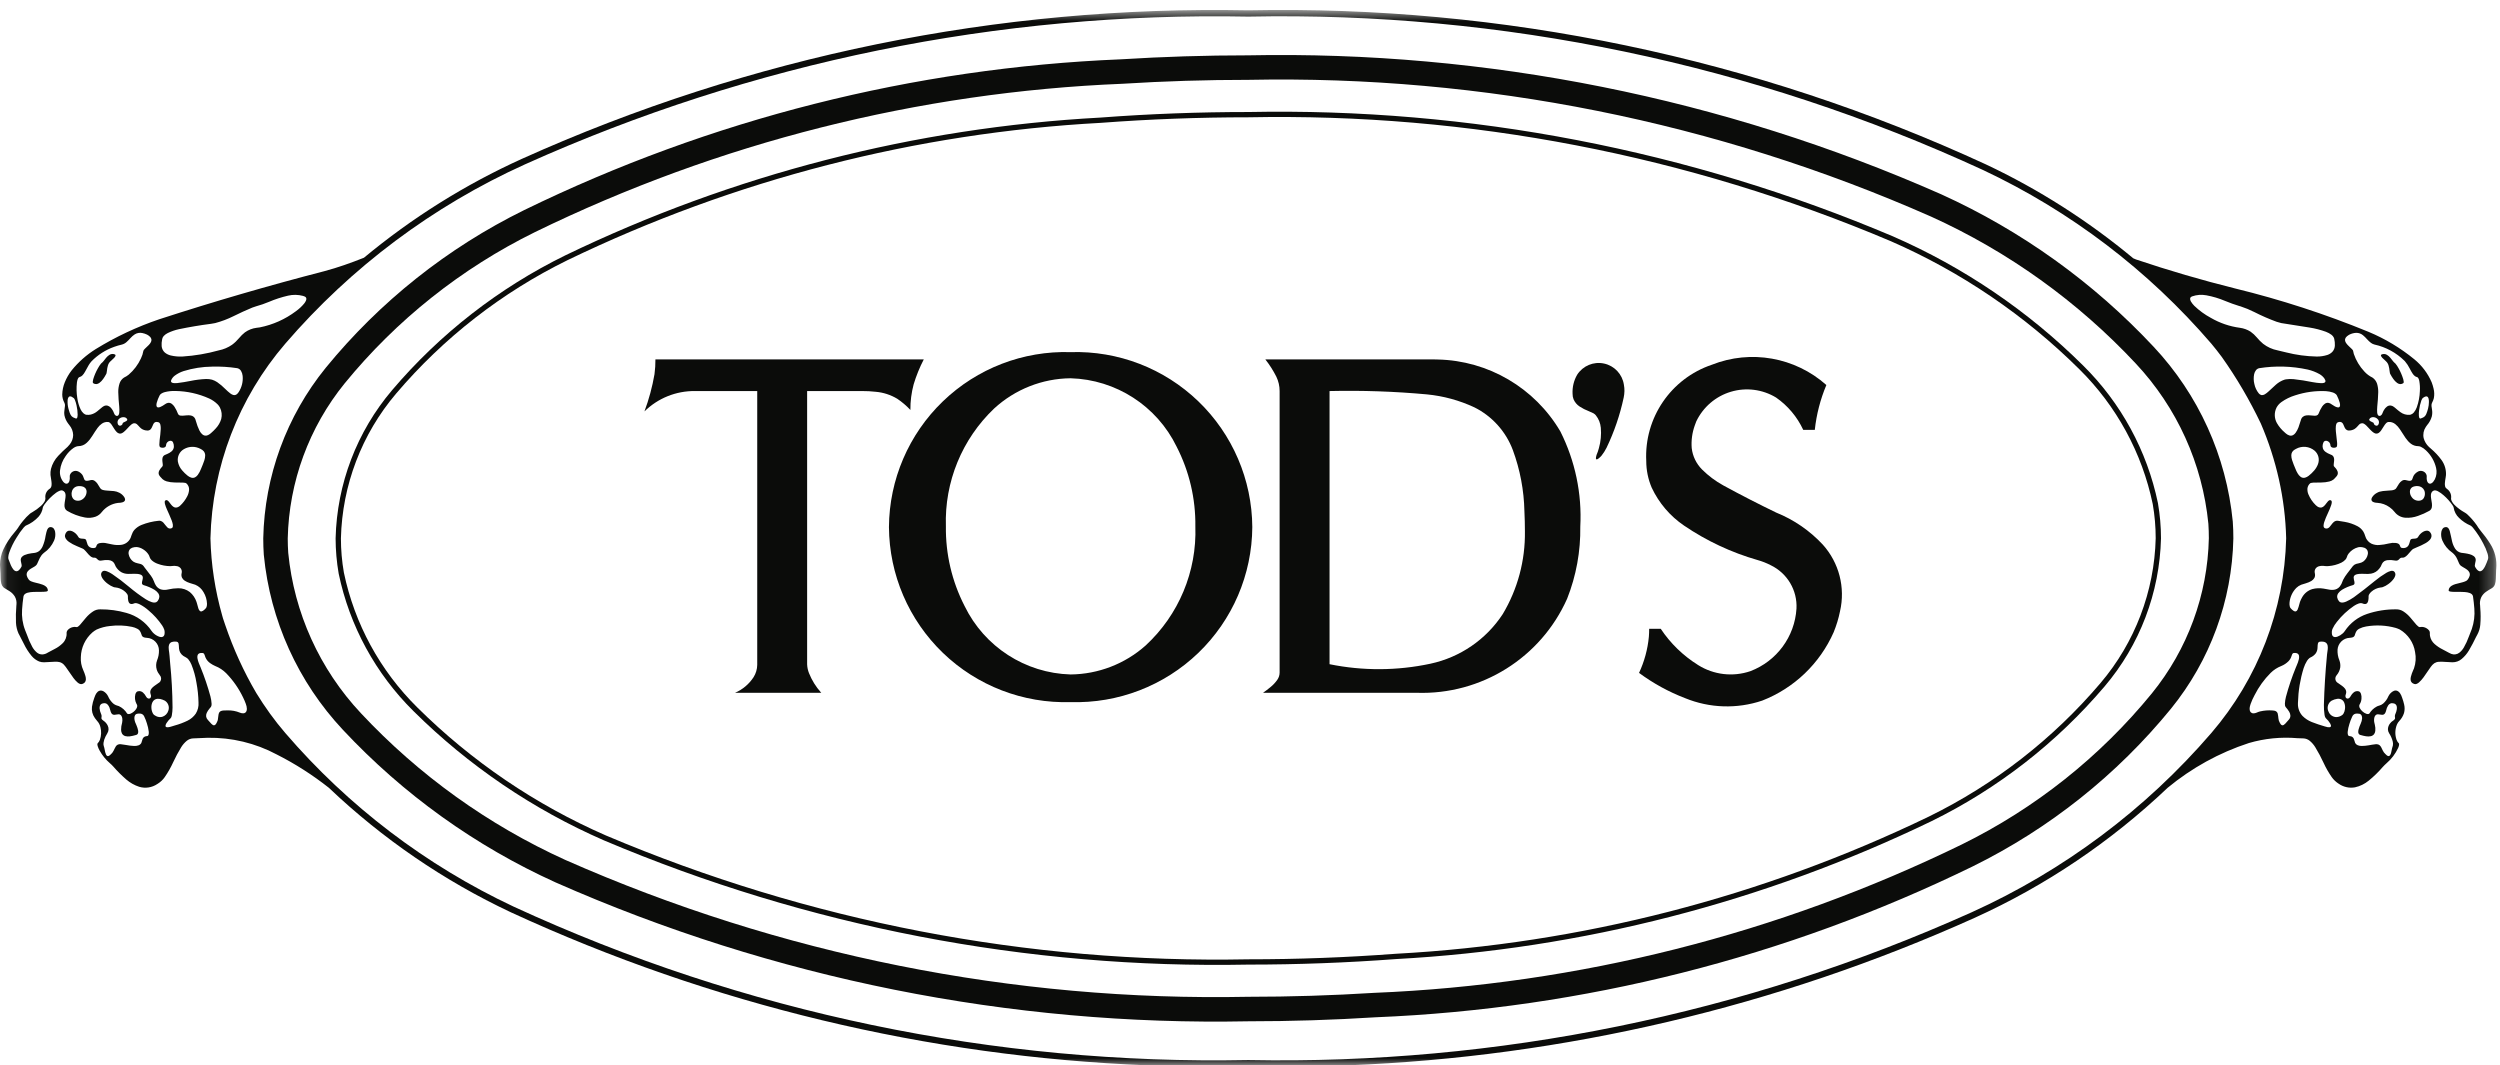 <?xml version="1.0" encoding="UTF-8"?>
<svg width="176px" height="75px" viewBox="0 0 176 75" version="1.1" xmlns="http://www.w3.org/2000/svg" xmlns:xlink="http://www.w3.org/1999/xlink">
    <!-- Generator: Sketch 52.4 (67378) - http://www.bohemiancoding.com/sketch -->
    <title>Tods</title>
    <desc>Created with Sketch.</desc>
    <defs>
        <polygon id="path-1" points="0.06 0.701 175.748 0.701 175.748 75 0.06 75"></polygon>
    </defs>
    <g id="Tods" stroke="none" stroke-width="1" fill="none" fill-rule="evenodd">
        <path d="M167.644,24.965 C167.625,24.979 167.614,25.002 167.617,25.027 L167.636,25.083 C167.655,25.119 167.68,25.153 167.707,25.184 C167.791,25.271 167.879,25.354 167.97,25.432 C168.061,25.514 168.125,25.619 168.156,25.735 C168.191,25.86 168.216,25.989 168.227,26.118 C168.23,26.172 168.24,26.223 168.252,26.276 L168.276,26.333 C168.339,26.452 168.409,26.567 168.488,26.677 C168.561,26.785 168.652,26.88 168.757,26.958 C168.816,27.003 168.887,27.03 168.962,27.04 C169.048,27.044 169.132,27.017 169.202,26.965 L169.218,26.933 L169.221,26.864 C169.216,26.808 169.204,26.752 169.19,26.698 C169.108,26.432 169,26.175 168.862,25.933 C168.799,25.814 168.726,25.701 168.641,25.598 C168.613,25.566 168.583,25.539 168.548,25.514 L168.482,25.443 L168.278,25.187 C168.211,25.103 168.129,25.032 168.035,24.977 C167.916,24.907 167.769,24.902 167.644,24.965" id="Fill-1" fill="#0B0C0A"></path>
        <g id="Group-5">
            <mask id="mask-2" fill="white">
                <use xlink:href="#path-1"></use>
            </mask>
            <g id="Clip-3"></g>
            <path d="M8.097,24.957 C7.975,24.899 7.831,24.906 7.714,24.977 C7.623,25.032 7.542,25.103 7.474,25.187 C7.407,25.268 7.34,25.352 7.276,25.436 L7.209,25.51 L7.184,25.529 C7.157,25.549 7.133,25.572 7.111,25.598 C7.027,25.701 6.954,25.814 6.89,25.933 C6.752,26.175 6.643,26.432 6.562,26.698 C6.546,26.752 6.536,26.808 6.532,26.864 L6.535,26.933 L6.563,26.978 C6.629,27.024 6.709,27.046 6.791,27.04 C6.865,27.03 6.935,27.003 6.995,26.958 C7.1,26.88 7.19,26.785 7.264,26.677 C7.343,26.567 7.413,26.452 7.476,26.333 L7.5,26.276 C7.512,26.22 7.521,26.165 7.527,26.109 C7.538,25.978 7.562,25.851 7.599,25.724 C7.632,25.612 7.694,25.511 7.781,25.432 C7.874,25.354 7.962,25.271 8.045,25.184 C8.073,25.153 8.096,25.119 8.116,25.083 L8.135,25.027 C8.135,24.998 8.121,24.972 8.097,24.957" id="Fill-2" fill="#0B0C0A" mask="url(#mask-2)"></path>
            <path d="M170.708,34.671 C170.729,34.814 170.698,34.961 170.621,35.083 C170.577,35.148 170.515,35.198 170.439,35.224 C170.198,35.302 169.935,35.212 169.789,35.003 C169.698,34.886 169.651,34.739 169.657,34.589 C169.661,34.473 169.722,34.366 169.818,34.301 C169.87,34.269 169.926,34.249 169.984,34.238 C170.111,34.208 170.242,34.213 170.367,34.25 C170.554,34.313 170.687,34.477 170.708,34.671 Z M94.883,75 C110.094,74.402 125.072,70.888 138.993,64.625 C144.023,62.35 148.617,59.244 152.604,55.458 C154.298,54.06 156.235,52.989 158.323,52.309 C159.429,51.986 160.585,51.87 161.732,51.968 C161.876,51.976 162.019,51.982 162.163,51.983 C162.322,51.991 162.478,52.049 162.603,52.151 C162.757,52.278 162.89,52.432 162.995,52.603 C163.211,52.957 163.405,53.324 163.579,53.701 C163.74,54.053 163.933,54.389 164.153,54.707 C164.274,54.879 164.426,55.027 164.6,55.146 L164.63,55.165 C164.966,55.405 165.385,55.501 165.79,55.428 C166.145,55.351 166.476,55.189 166.756,54.959 C167.109,54.672 167.437,54.354 167.733,54.01 C167.82,53.914 167.91,53.822 168.008,53.737 C168.356,53.438 168.638,53.068 168.831,52.653 C168.859,52.591 168.879,52.523 168.894,52.454 C168.897,52.428 168.899,52.399 168.895,52.373 L168.885,52.34 C168.812,52.269 168.754,52.182 168.719,52.085 C168.593,51.728 168.605,51.336 168.754,50.986 C168.796,50.898 168.849,50.819 168.917,50.749 C169.065,50.593 169.176,50.407 169.242,50.201 C169.295,50.008 169.3,49.804 169.254,49.608 C169.218,49.443 169.17,49.283 169.112,49.125 C169.077,49.005 169.024,48.894 168.956,48.792 C168.911,48.729 168.853,48.678 168.784,48.642 C168.704,48.605 168.611,48.603 168.531,48.636 C168.437,48.676 168.353,48.735 168.286,48.81 C168.225,48.875 168.176,48.947 168.138,49.027 C168.056,49.223 167.93,49.397 167.77,49.535 C167.689,49.604 167.592,49.651 167.487,49.678 C167.428,49.691 167.368,49.714 167.313,49.746 C167.104,49.859 166.93,50.026 166.806,50.229 C166.782,50.253 166.752,50.266 166.718,50.269 C166.673,50.271 166.631,50.266 166.59,50.251 C166.486,50.213 166.391,50.154 166.309,50.077 C166.231,50.009 166.167,49.926 166.12,49.833 C166.1,49.785 166.087,49.735 166.089,49.685 C166.092,49.646 166.104,49.61 166.124,49.58 C166.197,49.461 166.24,49.326 166.248,49.188 C166.26,49.073 166.248,48.957 166.214,48.85 C166.199,48.801 166.173,48.756 166.139,48.72 C166.117,48.697 166.089,48.681 166.06,48.671 C165.938,48.635 165.808,48.66 165.709,48.739 C165.62,48.81 165.549,48.895 165.494,48.993 L165.476,49.027 C165.45,49.077 165.411,49.119 165.366,49.151 C165.331,49.174 165.29,49.185 165.248,49.181 C165.196,49.171 165.151,49.136 165.134,49.085 C165.114,49.036 165.111,48.982 165.127,48.933 L165.149,48.866 C165.197,48.738 165.175,48.595 165.093,48.486 C165.033,48.409 164.963,48.343 164.882,48.285 L164.599,48.087 C164.508,48.039 164.442,47.956 164.418,47.856 C164.394,47.758 164.415,47.653 164.475,47.569 L164.501,47.534 C164.634,47.378 164.721,47.19 164.753,46.987 C164.772,46.82 164.753,46.653 164.695,46.495 C164.594,46.255 164.551,45.997 164.563,45.737 C164.578,45.519 164.672,45.313 164.829,45.159 C164.983,45.005 165.191,44.913 165.41,44.904 C165.479,44.9 165.548,44.89 165.614,44.871 C165.652,44.858 165.689,44.839 165.718,44.813 C165.744,44.787 165.762,44.759 165.774,44.726 L165.816,44.599 C165.841,44.521 165.879,44.448 165.929,44.385 C165.977,44.332 166.033,44.29 166.098,44.258 C166.246,44.184 166.407,44.132 166.573,44.104 C167.27,43.982 167.981,44.018 168.662,44.206 C168.761,44.237 168.856,44.274 168.949,44.319 C169.526,44.66 169.92,45.242 170.021,45.904 C170.099,46.287 170.073,46.685 169.945,47.054 L169.891,47.177 C169.82,47.329 169.766,47.488 169.724,47.651 C169.706,47.724 169.701,47.801 169.709,47.875 C169.722,47.973 169.777,48.057 169.86,48.105 C169.891,48.125 169.923,48.139 169.957,48.15 C170.011,48.171 170.07,48.169 170.123,48.148 C170.188,48.123 170.246,48.087 170.298,48.041 C170.417,47.934 170.521,47.815 170.615,47.687 L171.126,46.949 C171.192,46.852 171.275,46.765 171.371,46.695 C171.464,46.635 171.571,46.598 171.684,46.591 C171.829,46.581 171.978,46.584 172.125,46.597 L172.65,46.625 C172.888,46.628 173.119,46.547 173.298,46.395 C173.502,46.225 173.675,46.021 173.81,45.794 C173.991,45.485 174.16,45.169 174.313,44.845 L174.404,44.677 C174.521,44.461 174.593,44.225 174.613,43.981 C174.647,43.59 174.646,43.195 174.61,42.803 L174.6,42.631 C174.567,42.434 174.595,42.23 174.679,42.049 C174.759,41.892 174.878,41.758 175.023,41.659 C175.148,41.572 175.278,41.492 175.412,41.416 L175.444,41.396 C175.54,41.334 175.612,41.24 175.646,41.13 C175.683,41.011 175.701,40.888 175.706,40.762 L175.727,40.132 L175.736,40.033 C175.793,39.418 175.645,38.802 175.309,38.28 C175.104,37.953 174.874,37.642 174.623,37.348 C174.568,37.281 174.518,37.213 174.47,37.142 C174.439,37.085 174.406,37.031 174.367,36.979 C174.172,36.702 173.948,36.445 173.7,36.213 C173.646,36.164 173.586,36.121 173.522,36.084 L173.496,36.07 C173.242,35.926 173.007,35.751 172.798,35.547 C172.717,35.468 172.649,35.375 172.599,35.274 C172.571,35.22 172.555,35.159 172.554,35.096 C172.599,34.832 172.483,34.565 172.261,34.414 C172.201,34.375 172.155,34.315 172.137,34.244 C172.119,34.171 172.113,34.096 172.119,34.021 C172.129,33.882 172.149,33.744 172.175,33.606 L172.197,33.44 C172.216,33.063 172.104,32.69 171.883,32.385 C171.667,32.088 171.413,31.819 171.134,31.584 L170.994,31.459 C170.817,31.293 170.689,31.08 170.626,30.845 C170.566,30.572 170.621,30.288 170.777,30.058 C170.806,30.015 170.833,29.973 170.865,29.933 C171.02,29.756 171.134,29.547 171.198,29.321 C171.237,29.16 171.242,28.991 171.212,28.826 C171.198,28.747 171.185,28.667 171.178,28.587 C171.171,28.514 171.18,28.441 171.207,28.374 L171.223,28.342 C171.277,28.243 171.315,28.138 171.343,28.03 C171.385,27.808 171.379,27.578 171.324,27.359 C171.29,27.207 171.245,27.059 171.189,26.913 C170.919,26.286 170.501,25.732 169.973,25.298 C168.998,24.499 167.91,23.846 166.747,23.362 C163.696,22.11 160.556,21.09 157.353,20.308 C155.003,19.722 152.677,19.041 150.382,18.269 C150.314,18.244 150.251,18.212 150.184,18.186 C147.021,15.559 143.536,13.328 139.797,11.569 C123.536,4.069 105.783,0.361 87.88,0.725 C70.28,0.379 52.823,3.948 36.77,11.17 C32.747,12.989 29.001,15.34 25.622,18.144 C24.708,18.509 23.781,18.838 22.83,19.092 C18.925,20.101 15.051,21.229 11.214,22.475 C9.651,23.004 8.151,23.707 6.745,24.572 C6.097,24.975 5.521,25.483 5.042,26.077 C4.844,26.333 4.682,26.614 4.562,26.913 C4.451,27.186 4.39,27.475 4.382,27.769 C4.382,27.969 4.433,28.166 4.528,28.342 C4.565,28.41 4.581,28.487 4.575,28.564 C4.569,28.643 4.56,28.721 4.545,28.8 C4.517,28.948 4.513,29.1 4.538,29.248 C4.583,29.462 4.676,29.662 4.81,29.834 L4.886,29.933 C5.05,30.128 5.143,30.372 5.151,30.626 C5.147,30.867 5.061,31.101 4.909,31.287 C4.862,31.348 4.812,31.405 4.756,31.459 C4.527,31.658 4.308,31.868 4.1,32.09 C3.855,32.349 3.679,32.665 3.588,33.011 C3.556,33.151 3.545,33.296 3.554,33.44 C3.574,33.587 3.595,33.734 3.62,33.88 C3.635,33.973 3.638,34.069 3.63,34.163 C3.626,34.225 3.605,34.285 3.572,34.337 C3.55,34.369 3.522,34.395 3.49,34.414 C3.29,34.545 3.175,34.773 3.19,35.013 L3.198,35.096 C3.195,35.172 3.174,35.245 3.135,35.311 C3.068,35.425 2.983,35.527 2.884,35.616 C2.692,35.789 2.481,35.941 2.256,36.07 C2.203,36.096 2.152,36.128 2.107,36.167 C1.932,36.317 1.771,36.483 1.627,36.664 C1.51,36.803 1.402,36.949 1.304,37.101 L1.282,37.142 C1.201,37.259 1.114,37.372 1.021,37.479 C0.703,37.846 0.437,38.255 0.23,38.693 C0.08,39.028 0.001,39.391 0,39.755 C0,39.848 0.005,39.939 0.015,40.033 C0.034,40.251 0.043,40.468 0.044,40.686 C0.044,40.819 0.061,40.952 0.091,41.082 C0.116,41.181 0.167,41.271 0.239,41.344 L0.307,41.396 L0.679,41.624 C0.831,41.721 0.958,41.852 1.05,42.006 C1.146,42.183 1.183,42.385 1.157,42.585 L1.152,42.631 C1.117,43.037 1.108,43.445 1.125,43.852 C1.139,44.107 1.198,44.357 1.301,44.592 L1.347,44.677 C1.463,44.888 1.572,45.104 1.678,45.32 C1.825,45.628 2.009,45.917 2.227,46.179 C2.369,46.35 2.55,46.483 2.756,46.569 C2.866,46.609 2.983,46.628 3.101,46.625 L3.896,46.584 C4.003,46.58 4.113,46.592 4.218,46.618 C4.327,46.653 4.425,46.715 4.502,46.799 C4.547,46.846 4.588,46.897 4.626,46.949 L5.175,47.735 C5.259,47.851 5.356,47.956 5.465,48.051 C5.513,48.093 5.57,48.126 5.629,48.148 C5.683,48.169 5.742,48.169 5.795,48.15 C5.86,48.129 5.919,48.093 5.967,48.044 C6.014,47.989 6.042,47.921 6.045,47.847 C6.049,47.762 6.039,47.674 6.014,47.592 C5.973,47.449 5.921,47.311 5.86,47.177 C5.729,46.89 5.671,46.576 5.691,46.262 C5.708,45.593 6.003,44.963 6.506,44.521 C6.598,44.443 6.697,44.377 6.803,44.319 C7.1,44.188 7.415,44.104 7.738,44.072 C8.257,44.004 8.784,44.024 9.296,44.131 C9.428,44.159 9.556,44.205 9.675,44.269 C9.731,44.297 9.782,44.338 9.823,44.385 C9.879,44.459 9.921,44.543 9.947,44.632 L9.985,44.741 C10.007,44.793 10.048,44.835 10.1,44.855 C10.151,44.878 10.206,44.891 10.261,44.896 L10.342,44.904 C10.569,44.915 10.783,45.012 10.941,45.176 C11.099,45.339 11.189,45.557 11.191,45.785 C11.196,46.028 11.15,46.27 11.056,46.495 C10.979,46.701 10.971,46.928 11.034,47.14 C11.08,47.284 11.155,47.418 11.251,47.534 C11.36,47.655 11.374,47.834 11.285,47.971 C11.252,48.021 11.207,48.06 11.154,48.087 L10.853,48.3 C10.777,48.354 10.71,48.42 10.654,48.495 C10.576,48.603 10.556,48.741 10.602,48.866 C10.628,48.919 10.639,48.978 10.632,49.036 C10.628,49.084 10.604,49.126 10.567,49.155 C10.526,49.185 10.473,49.19 10.426,49.171 C10.38,49.153 10.342,49.123 10.313,49.082 L10.277,49.027 C10.225,48.925 10.153,48.833 10.067,48.757 C9.995,48.692 9.902,48.656 9.806,48.654 C9.768,48.654 9.73,48.66 9.692,48.671 C9.655,48.683 9.623,48.705 9.599,48.736 C9.564,48.781 9.54,48.831 9.527,48.885 C9.474,49.103 9.5,49.333 9.601,49.534 L9.628,49.58 C9.658,49.626 9.669,49.681 9.66,49.735 C9.648,49.802 9.623,49.863 9.583,49.918 C9.486,50.06 9.352,50.171 9.195,50.24 C9.152,50.258 9.108,50.269 9.062,50.27 C9.031,50.271 8.999,50.265 8.972,50.249 L8.946,50.229 C8.809,50.002 8.606,49.822 8.366,49.71 C8.333,49.696 8.299,49.685 8.264,49.678 C8.117,49.639 7.985,49.558 7.885,49.443 C7.771,49.321 7.679,49.181 7.614,49.027 C7.544,48.878 7.43,48.754 7.288,48.668 C7.22,48.627 7.14,48.607 7.06,48.615 C6.99,48.624 6.925,48.655 6.875,48.704 C6.806,48.771 6.752,48.847 6.714,48.934 C6.685,48.995 6.66,49.06 6.64,49.125 C6.562,49.329 6.507,49.54 6.475,49.755 C6.439,50.038 6.514,50.324 6.682,50.555 C6.729,50.623 6.78,50.688 6.834,50.749 C6.95,50.872 7.032,51.025 7.07,51.192 C7.146,51.486 7.133,51.798 7.032,52.085 C6.996,52.182 6.939,52.268 6.866,52.34 L6.854,52.398 C6.854,52.436 6.86,52.474 6.871,52.511 C6.907,52.63 6.957,52.745 7.019,52.851 C7.206,53.187 7.452,53.486 7.744,53.737 C7.827,53.807 7.904,53.883 7.976,53.964 C8.259,54.289 8.566,54.596 8.893,54.879 C9.156,55.106 9.463,55.28 9.797,55.389 C10.229,55.52 10.699,55.448 11.074,55.195 L11.121,55.165 C11.309,55.045 11.472,54.89 11.599,54.707 C11.828,54.375 12.027,54.024 12.194,53.658 C12.361,53.295 12.549,52.943 12.757,52.603 C12.863,52.432 12.996,52.278 13.151,52.151 C13.275,52.051 13.429,51.991 13.589,51.983 L14.614,51.94 C16.309,51.912 17.981,52.314 19.477,53.112 C20.775,53.768 22.003,54.553 23.144,55.454 C26.915,59.036 31.24,62.004 35.966,64.226 C50.078,70.733 65.311,74.386 80.791,75 L94.883,75 Z M175.157,39.361 C175.098,39.533 175.029,39.702 174.951,39.867 C174.91,39.954 174.856,40.034 174.794,40.108 C174.764,40.144 174.725,40.175 174.683,40.195 C174.624,40.226 174.554,40.225 174.496,40.192 C174.448,40.166 174.402,40.13 174.368,40.086 C174.323,40.029 174.281,39.969 174.247,39.905 C174.23,39.871 174.224,39.836 174.227,39.799 C174.23,39.753 174.237,39.706 174.25,39.658 C174.267,39.598 174.278,39.535 174.288,39.472 C174.297,39.409 174.289,39.347 174.265,39.286 C174.238,39.23 174.198,39.182 174.147,39.147 C174.064,39.088 173.97,39.046 173.872,39.02 C173.764,38.99 173.652,38.967 173.542,38.951 C173.449,38.944 173.356,38.932 173.265,38.915 C173.093,38.881 172.94,38.776 172.844,38.629 C172.743,38.471 172.67,38.298 172.627,38.116 C172.594,37.989 172.566,37.862 172.544,37.732 C172.521,37.614 172.493,37.497 172.461,37.379 C172.443,37.32 172.417,37.264 172.384,37.212 C172.358,37.173 172.322,37.141 172.278,37.121 C172.236,37.105 172.188,37.101 172.145,37.112 L172.074,37.131 C172.031,37.148 171.995,37.175 171.969,37.21 C171.919,37.277 171.888,37.354 171.871,37.434 C171.834,37.645 171.86,37.862 171.945,38.059 C172.092,38.396 172.328,38.688 172.63,38.898 L172.662,38.922 C172.807,39.045 172.921,39.2 172.994,39.375 L173.116,39.655 C173.138,39.707 173.168,39.754 173.209,39.796 L173.248,39.832 C173.295,39.867 173.347,39.901 173.399,39.929 C173.497,39.982 173.592,40.04 173.681,40.105 C173.743,40.152 173.796,40.211 173.834,40.277 C173.879,40.361 173.889,40.461 173.86,40.551 C173.83,40.647 173.781,40.737 173.717,40.815 C173.685,40.854 173.646,40.884 173.602,40.905 C173.52,40.944 173.436,40.975 173.349,40.996 C173.182,41.036 173.016,41.078 172.849,41.125 C172.75,41.154 172.658,41.197 172.571,41.252 C172.499,41.298 172.443,41.363 172.409,41.441 C172.394,41.48 172.386,41.521 172.382,41.562 L172.4,41.604 L172.438,41.628 L172.522,41.65 C172.614,41.663 172.708,41.669 172.801,41.667 C173.044,41.661 173.286,41.666 173.529,41.68 C173.646,41.687 173.76,41.711 173.869,41.748 C173.926,41.768 173.976,41.799 174.021,41.838 C174.063,41.878 174.092,41.931 174.1,41.988 C174.14,42.271 174.172,42.553 174.193,42.837 C174.234,43.326 174.173,43.819 174.015,44.284 L173.982,44.366 C173.92,44.509 173.863,44.655 173.812,44.804 C173.716,45.077 173.595,45.339 173.45,45.59 C173.371,45.726 173.266,45.848 173.144,45.946 C172.98,46.077 172.76,46.109 172.566,46.032 C172.507,46.011 172.45,45.982 172.398,45.951 C172.258,45.872 172.117,45.797 171.975,45.726 C171.765,45.624 171.571,45.493 171.396,45.339 C171.229,45.193 171.115,44.998 171.074,44.78 C171.062,44.712 171.057,44.641 171.062,44.57 C171.068,44.509 171.052,44.447 171.016,44.396 C170.964,44.324 170.895,44.264 170.815,44.222 C170.704,44.159 170.578,44.128 170.452,44.134 L170.372,44.146 L170.319,44.145 C170.294,44.137 170.271,44.123 170.249,44.107 C170.198,44.068 170.151,44.024 170.109,43.976 L169.687,43.475 C169.547,43.309 169.382,43.163 169.199,43.044 C169.045,42.943 168.867,42.893 168.684,42.898 C167.989,42.891 167.296,43.001 166.635,43.224 C165.998,43.44 165.45,43.862 165.075,44.424 C165.034,44.488 164.983,44.544 164.928,44.593 C164.816,44.693 164.688,44.771 164.549,44.823 C164.492,44.842 164.433,44.852 164.375,44.851 C164.323,44.849 164.275,44.827 164.237,44.793 C164.21,44.763 164.189,44.726 164.178,44.685 C164.16,44.614 164.156,44.542 164.162,44.47 L164.167,44.424 C164.174,44.364 164.192,44.306 164.219,44.251 C164.298,44.082 164.397,43.923 164.517,43.779 C164.855,43.345 165.26,42.969 165.714,42.658 C165.82,42.586 165.934,42.529 166.054,42.486 C166.106,42.47 166.159,42.461 166.213,42.459 C166.241,42.459 166.269,42.464 166.295,42.472 C166.346,42.497 166.401,42.514 166.459,42.521 C166.504,42.527 166.547,42.521 166.589,42.504 C166.627,42.483 166.659,42.451 166.678,42.413 C166.708,42.355 166.728,42.294 166.734,42.23 C166.747,42.146 166.752,42.06 166.748,41.974 C166.75,41.933 166.761,41.891 166.782,41.854 C166.823,41.778 166.878,41.712 166.943,41.657 C167.124,41.495 167.35,41.392 167.59,41.36 L167.614,41.356 C167.659,41.355 167.703,41.348 167.745,41.332 C167.884,41.281 168.015,41.211 168.132,41.123 C168.287,41.014 168.423,40.881 168.532,40.725 C168.578,40.659 168.611,40.584 168.63,40.504 C168.646,40.426 168.63,40.344 168.583,40.277 L168.554,40.243 C168.521,40.211 168.48,40.191 168.438,40.187 C168.393,40.183 168.35,40.186 168.307,40.197 C168.2,40.225 168.1,40.267 168.007,40.322 C167.716,40.497 167.438,40.691 167.177,40.908 C166.698,41.303 166.208,41.685 165.706,42.05 C165.534,42.17 165.355,42.271 165.165,42.355 C165.089,42.388 165.01,42.409 164.93,42.42 C164.875,42.426 164.818,42.42 164.768,42.4 C164.728,42.384 164.691,42.358 164.665,42.326 C164.6,42.251 164.559,42.159 164.54,42.062 C164.524,41.955 164.552,41.848 164.616,41.761 C164.688,41.663 164.779,41.579 164.884,41.517 C165.117,41.378 165.371,41.27 165.632,41.196 C165.663,41.188 165.69,41.173 165.715,41.153 C165.739,41.13 165.755,41.1 165.758,41.067 C165.762,41.033 165.761,41.001 165.753,40.968 L165.714,40.794 C165.702,40.747 165.696,40.698 165.697,40.649 C165.699,40.582 165.737,40.518 165.795,40.48 C165.843,40.452 165.894,40.433 165.949,40.423 L166.074,40.403 C166.213,40.392 166.352,40.392 166.491,40.401 C166.638,40.412 166.787,40.406 166.931,40.383 C167.158,40.341 167.365,40.214 167.504,40.028 C167.538,39.984 167.57,39.938 167.601,39.891 C167.628,39.822 167.66,39.754 167.695,39.687 C167.732,39.614 167.788,39.552 167.858,39.507 C167.933,39.464 168.017,39.438 168.103,39.432 C168.27,39.419 168.438,39.429 168.603,39.461 L168.628,39.465 C168.676,39.474 168.728,39.472 168.774,39.457 C168.813,39.443 168.847,39.421 168.877,39.393 L168.945,39.322 C168.974,39.296 169.006,39.277 169.041,39.267 L169.097,39.26 C169.169,39.271 169.239,39.255 169.302,39.218 C169.37,39.176 169.433,39.125 169.488,39.065 L169.75,38.767 L169.845,38.674 L169.888,38.645 C169.957,38.608 170.027,38.577 170.101,38.549 C170.336,38.457 170.566,38.349 170.787,38.223 C170.889,38.164 170.98,38.09 171.061,38.004 C171.114,37.945 171.152,37.874 171.172,37.797 C171.188,37.718 171.177,37.634 171.139,37.562 L171.091,37.485 C171.038,37.402 170.943,37.354 170.845,37.358 C170.756,37.363 170.67,37.389 170.594,37.434 C170.445,37.52 170.324,37.644 170.24,37.792 C170.217,37.841 170.175,37.877 170.125,37.894 C170.079,37.909 170.032,37.918 169.982,37.92 L169.829,37.932 C169.802,37.936 169.774,37.942 169.75,37.955 L169.712,37.982 L169.684,38.034 L169.646,38.157 C169.629,38.23 169.605,38.301 169.573,38.367 C169.518,38.483 169.405,38.562 169.278,38.577 L169.186,38.585 C169.149,38.585 169.112,38.581 169.077,38.571 C169.048,38.563 169.022,38.547 169.003,38.522 L168.973,38.463 L168.943,38.384 C168.922,38.331 168.879,38.29 168.826,38.267 C168.769,38.241 168.706,38.228 168.643,38.223 C168.569,38.217 168.495,38.214 168.421,38.219 C168.338,38.228 168.254,38.241 168.171,38.261 C167.946,38.319 167.717,38.355 167.486,38.37 C167.301,38.384 167.115,38.349 166.946,38.273 C166.785,38.19 166.654,38.058 166.571,37.895 C166.547,37.843 166.527,37.789 166.51,37.734 C166.479,37.628 166.437,37.524 166.381,37.428 C166.279,37.267 166.139,37.136 165.971,37.047 C165.688,36.897 165.383,36.793 165.066,36.739 C164.909,36.708 164.751,36.683 164.592,36.663 C164.486,36.647 164.382,36.679 164.3,36.748 C164.241,36.8 164.188,36.857 164.144,36.921 C164.099,36.984 164.051,37.044 164.001,37.101 C163.968,37.138 163.927,37.168 163.878,37.191 C163.826,37.213 163.764,37.217 163.706,37.198 L163.682,37.191 C163.639,37.176 163.606,37.143 163.592,37.101 C163.581,37.066 163.576,37.029 163.579,36.993 C163.584,36.917 163.599,36.842 163.621,36.769 C163.696,36.548 163.784,36.331 163.886,36.121 C163.971,35.941 164.048,35.758 164.112,35.571 C164.135,35.51 164.148,35.446 164.156,35.382 C164.159,35.354 164.158,35.326 164.153,35.299 C164.148,35.277 164.137,35.257 164.121,35.242 L164.094,35.224 C164.058,35.204 164.011,35.203 163.976,35.223 C163.948,35.236 163.925,35.255 163.903,35.276 C163.857,35.325 163.816,35.375 163.778,35.43 C163.73,35.499 163.675,35.564 163.614,35.625 C163.565,35.673 163.505,35.707 163.439,35.727 C163.369,35.742 163.294,35.734 163.229,35.704 L163.153,35.664 C163.112,35.636 163.071,35.603 163.033,35.567 C162.807,35.349 162.628,35.086 162.508,34.793 C162.455,34.666 162.435,34.527 162.443,34.389 C162.459,34.245 162.529,34.113 162.64,34.021 L162.693,33.999 C162.743,33.986 162.797,33.979 162.851,33.977 L163.42,33.968 C163.611,33.967 163.802,33.942 163.987,33.897 C164.097,33.871 164.199,33.821 164.289,33.75 L164.313,33.728 L164.463,33.568 C164.506,33.524 164.541,33.472 164.565,33.416 C164.593,33.346 164.594,33.267 164.568,33.196 C164.54,33.115 164.495,33.04 164.441,32.974 C164.405,32.93 164.367,32.888 164.328,32.848 L164.299,32.805 L164.292,32.735 C164.293,32.682 164.298,32.627 164.306,32.574 C164.32,32.494 164.327,32.41 164.323,32.328 C164.322,32.261 164.303,32.195 164.268,32.138 C164.242,32.098 164.207,32.064 164.167,32.04 L164.026,31.978 C163.916,31.936 163.813,31.881 163.719,31.813 C163.633,31.751 163.565,31.664 163.53,31.561 C163.502,31.466 163.502,31.364 163.528,31.268 L163.565,31.16 C163.581,31.107 163.62,31.064 163.672,31.043 C163.726,31.024 163.781,31.024 163.835,31.044 C163.968,31.09 164.059,31.211 164.063,31.351 C164.066,31.412 164.103,31.466 164.158,31.492 C164.204,31.515 164.255,31.524 164.306,31.522 C164.355,31.522 164.403,31.513 164.448,31.495 L164.489,31.468 L164.514,31.437 L164.53,31.362 C164.538,31.291 164.538,31.219 164.53,31.148 L164.447,30.387 C164.433,30.257 164.431,30.128 164.444,29.999 C164.448,29.944 164.462,29.891 164.482,29.84 C164.495,29.808 164.516,29.778 164.543,29.755 C164.561,29.74 164.582,29.728 164.606,29.722 C164.655,29.706 164.707,29.7 164.759,29.703 C164.818,29.709 164.873,29.738 164.911,29.785 C164.94,29.823 164.966,29.866 164.983,29.912 L165.063,30.096 C165.086,30.145 165.117,30.19 165.156,30.229 C165.205,30.278 165.271,30.306 165.34,30.309 C165.483,30.313 165.625,30.279 165.75,30.208 C165.831,30.157 165.905,30.091 165.968,30.016 C166.006,29.971 166.044,29.928 166.085,29.887 C166.119,29.853 166.162,29.826 166.208,29.81 C166.24,29.799 166.275,29.794 166.309,29.796 C166.349,29.799 166.391,29.812 166.428,29.833 C166.488,29.869 166.542,29.913 166.594,29.963 L166.895,30.28 C166.962,30.352 167.039,30.415 167.121,30.47 C167.151,30.488 167.184,30.504 167.218,30.515 C167.306,30.539 167.398,30.522 167.472,30.469 C167.531,30.425 167.583,30.371 167.627,30.31 C167.7,30.206 167.769,30.099 167.834,29.989 C167.874,29.921 167.922,29.857 167.976,29.799 C168.005,29.767 168.042,29.741 168.082,29.723 L168.128,29.708 C168.313,29.689 168.497,29.747 168.639,29.867 C168.761,29.969 168.866,30.087 168.952,30.219 L169.354,30.835 C169.458,30.989 169.584,31.126 169.731,31.241 C169.878,31.352 170.058,31.41 170.24,31.41 C170.306,31.412 170.369,31.428 170.429,31.455 C170.566,31.521 170.689,31.607 170.795,31.714 C171.146,32.047 171.392,32.473 171.501,32.942 C171.566,33.213 171.534,33.498 171.411,33.748 C171.379,33.809 171.341,33.866 171.298,33.919 C171.262,33.965 171.215,34.002 171.163,34.029 C171.121,34.051 171.074,34.057 171.028,34.047 C170.984,34.034 170.946,34.008 170.921,33.97 C170.885,33.918 170.86,33.858 170.851,33.797 C170.837,33.716 170.833,33.634 170.842,33.552 C170.848,33.486 170.829,33.419 170.795,33.363 C170.74,33.267 170.65,33.196 170.543,33.166 C170.437,33.136 170.324,33.146 170.227,33.198 C170.123,33.251 170.033,33.328 169.964,33.419 C169.918,33.481 169.887,33.549 169.866,33.621 L169.822,33.738 C169.813,33.766 169.795,33.79 169.772,33.809 C169.749,33.828 169.722,33.84 169.69,33.845 C169.644,33.851 169.595,33.85 169.548,33.841 C169.49,33.831 169.432,33.818 169.376,33.802 C169.278,33.775 169.173,33.793 169.091,33.851 C169.012,33.905 168.944,33.973 168.892,34.051 C168.823,34.15 168.759,34.253 168.701,34.359 C168.676,34.403 168.638,34.438 168.59,34.46 C168.528,34.49 168.463,34.509 168.395,34.518 C168.254,34.535 168.114,34.547 167.972,34.551 C167.823,34.556 167.676,34.577 167.531,34.614 C167.473,34.63 167.417,34.653 167.365,34.683 C167.223,34.751 167.101,34.856 167.012,34.986 C166.981,35.029 166.962,35.076 166.951,35.127 C166.942,35.171 166.949,35.216 166.973,35.255 C166.993,35.29 167.025,35.318 167.063,35.335 C167.124,35.364 167.188,35.382 167.255,35.39 L167.38,35.401 C167.684,35.422 167.975,35.527 168.222,35.705 C168.359,35.799 168.48,35.915 168.583,36.046 C168.764,36.28 169.035,36.425 169.328,36.447 C169.634,36.469 169.942,36.425 170.231,36.318 C170.508,36.223 170.777,36.102 171.033,35.958 C171.12,35.904 171.182,35.815 171.201,35.713 C171.216,35.623 171.217,35.53 171.205,35.438 L171.146,35.06 C171.134,34.976 171.131,34.891 171.139,34.807 C171.145,34.738 171.174,34.673 171.217,34.62 C171.25,34.583 171.295,34.554 171.341,34.535 C171.378,34.521 171.416,34.518 171.455,34.525 C171.513,34.535 171.571,34.553 171.624,34.581 C171.772,34.661 171.913,34.759 172.038,34.874 C172.27,35.076 172.475,35.306 172.652,35.558 C172.678,35.595 172.7,35.633 172.72,35.674 L172.735,35.724 C172.775,36.006 172.911,36.267 173.119,36.463 C173.352,36.69 173.623,36.871 173.924,36.999 L173.968,37.027 C174.021,37.068 174.065,37.115 174.106,37.165 C174.381,37.505 174.62,37.87 174.819,38.256 C174.947,38.491 175.052,38.737 175.131,38.993 C175.157,39.079 175.171,39.171 175.172,39.263 C175.172,39.296 175.166,39.329 175.157,39.361 Z M164.543,49.197 C164.645,49.183 164.748,49.199 164.84,49.246 C164.933,49.298 165.003,49.381 165.039,49.479 C165.094,49.626 165.109,49.785 165.082,49.939 C165.069,50.047 165.033,50.15 164.979,50.243 C164.956,50.278 164.93,50.31 164.897,50.335 C164.775,50.428 164.629,50.479 164.478,50.484 C164.239,50.478 164.028,50.334 163.936,50.116 C163.814,49.885 163.857,49.601 164.037,49.412 C164.069,49.382 164.104,49.354 164.142,49.329 C164.268,49.262 164.402,49.217 164.543,49.197 Z M164.056,51.182 L163.996,51.198 C163.952,51.203 163.906,51.2 163.862,51.192 C163.796,51.18 163.73,51.161 163.664,51.14 C163.354,51.052 163.05,50.948 162.749,50.831 C162.506,50.735 162.285,50.59 162.099,50.405 C161.888,50.177 161.771,49.874 161.774,49.561 L161.777,49.454 C161.799,48.635 161.932,47.822 162.176,47.039 C162.235,46.856 162.314,46.684 162.415,46.521 C162.462,46.446 162.521,46.381 162.59,46.325 L162.658,46.284 C162.796,46.225 162.917,46.134 163.012,46.018 C163.094,45.908 163.143,45.778 163.151,45.644 C163.157,45.566 163.162,45.488 163.164,45.41 C163.166,45.369 163.173,45.332 163.184,45.293 C163.191,45.264 163.208,45.237 163.229,45.216 C163.254,45.196 163.282,45.183 163.313,45.176 C163.407,45.163 163.503,45.164 163.598,45.181 C163.666,45.193 163.729,45.226 163.778,45.274 C163.823,45.322 163.853,45.382 163.865,45.445 C163.88,45.531 163.882,45.618 163.873,45.705 L163.824,46.067 L163.814,46.183 C163.704,47.327 163.634,48.477 163.602,49.626 C163.599,49.853 163.613,50.079 163.645,50.303 C163.651,50.362 163.668,50.42 163.687,50.477 L163.739,50.561 C163.861,50.671 163.963,50.797 164.046,50.936 C164.068,50.974 164.086,51.014 164.097,51.057 L164.1,51.116 C164.096,51.144 164.079,51.168 164.056,51.182 Z M161.688,46.849 L161.631,46.983 C161.354,47.659 161.119,48.353 160.93,49.058 C160.89,49.216 160.864,49.378 160.856,49.54 C160.854,49.589 160.857,49.639 160.868,49.687 C160.876,49.716 160.888,49.744 160.906,49.77 C161.002,49.874 161.085,49.988 161.161,50.109 C161.208,50.188 161.235,50.277 161.243,50.369 C161.247,50.472 161.214,50.571 161.146,50.648 L161.115,50.685 L160.885,50.944 C160.852,50.978 160.816,51.01 160.777,51.034 C160.754,51.048 160.727,51.059 160.698,51.061 C160.67,51.064 160.642,51.054 160.619,51.038 C160.59,51.019 160.566,50.993 160.549,50.967 C160.498,50.891 160.459,50.809 160.428,50.723 C160.405,50.623 160.391,50.519 160.383,50.415 C160.378,50.353 160.366,50.294 160.351,50.234 C160.336,50.182 160.305,50.136 160.266,50.1 C160.222,50.065 160.169,50.041 160.114,50.032 C160.073,50.024 160.032,50.019 159.989,50.017 C159.692,49.993 159.395,50.017 159.104,50.085 C159.023,50.106 158.941,50.136 158.865,50.171 C158.792,50.204 158.713,50.223 158.634,50.22 C158.565,50.22 158.5,50.19 158.452,50.143 C158.411,50.097 158.388,50.043 158.379,49.982 C158.367,49.895 158.373,49.805 158.396,49.72 C158.408,49.665 158.423,49.612 158.443,49.56 C158.521,49.344 158.613,49.136 158.723,48.937 C159.016,48.357 159.396,47.83 159.854,47.372 C160.067,47.161 160.321,46.997 160.6,46.888 C160.793,46.81 160.97,46.692 161.116,46.544 C161.214,46.44 161.286,46.315 161.326,46.177 L161.369,46.062 L161.409,46.004 C161.429,45.985 161.453,45.976 161.478,45.973 C161.542,45.963 161.605,45.966 161.67,45.979 C161.723,45.99 161.769,46.018 161.804,46.059 C161.832,46.096 161.849,46.14 161.854,46.186 C161.862,46.257 161.857,46.328 161.843,46.398 C161.806,46.554 161.754,46.705 161.688,46.849 Z M138.81,64.222 C122.812,71.417 105.415,74.972 87.877,74.625 C70.039,74.987 52.353,71.296 36.152,63.823 C29.995,60.928 24.52,56.763 20.085,51.604 C19.323,50.719 18.646,49.774 18.042,48.788 C17.155,47.277 16.426,45.676 15.859,44.008 C15.808,43.849 15.746,43.692 15.698,43.53 C15.678,43.467 15.663,43.4 15.643,43.337 C15.144,41.578 14.859,39.753 14.815,37.898 C14.936,32.858 16.797,28.015 20.085,24.193 C24.721,18.809 30.478,14.502 36.952,11.574 C52.95,4.377 70.347,0.823 87.885,1.169 C105.722,0.806 123.41,4.5 139.611,11.971 C145.768,14.868 151.242,19.033 155.678,24.193 C155.938,24.496 156.174,24.815 156.415,25.13 C157.464,26.607 158.381,28.178 159.166,29.823 C160.256,32.362 160.879,35.096 160.946,37.898 C160.825,42.938 158.964,47.78 155.678,51.604 C151.041,56.987 145.284,61.293 138.81,64.222 Z M17.335,50.097 C17.295,50.164 17.224,50.21 17.145,50.217 C17.057,50.223 16.968,50.207 16.888,50.171 C16.613,50.057 16.317,50.002 16.02,50.012 C15.934,50.012 15.847,50.014 15.762,50.017 C15.696,50.019 15.63,50.03 15.568,50.052 C15.495,50.079 15.436,50.137 15.41,50.212 C15.391,50.269 15.378,50.327 15.373,50.386 C15.365,50.485 15.352,50.583 15.334,50.681 L15.323,50.723 C15.295,50.805 15.257,50.883 15.211,50.957 C15.191,50.986 15.169,51.013 15.141,51.033 C15.117,51.052 15.089,51.062 15.059,51.061 C15.032,51.061 15.006,51.052 14.982,51.038 C14.945,51.016 14.912,50.989 14.882,50.957 C14.813,50.885 14.744,50.808 14.678,50.732 L14.636,50.685 C14.573,50.623 14.531,50.541 14.514,50.454 C14.501,50.365 14.515,50.274 14.552,50.191 C14.602,50.084 14.667,49.982 14.744,49.892 L14.846,49.77 C14.863,49.749 14.873,49.727 14.88,49.7 C14.894,49.648 14.899,49.594 14.896,49.54 C14.886,49.366 14.859,49.194 14.814,49.025 C14.626,48.332 14.395,47.649 14.122,46.983 L13.998,46.687 C13.951,46.569 13.917,46.45 13.898,46.328 C13.889,46.269 13.892,46.208 13.905,46.15 C13.922,46.073 13.979,46.011 14.055,45.987 C14.113,45.97 14.173,45.963 14.232,45.969 L14.273,45.973 C14.313,45.977 14.347,45.998 14.367,46.032 L14.404,46.11 C14.422,46.169 14.442,46.226 14.465,46.283 C14.537,46.448 14.654,46.591 14.804,46.692 C14.913,46.769 15.029,46.835 15.152,46.888 C15.444,47.001 15.707,47.177 15.927,47.398 C16.414,47.899 16.816,48.477 17.117,49.108 C17.19,49.254 17.254,49.405 17.309,49.56 C17.352,49.67 17.376,49.787 17.38,49.906 C17.381,49.973 17.366,50.038 17.335,50.097 Z M13.783,50.239 C13.636,50.452 13.436,50.623 13.202,50.737 C12.914,50.876 12.615,50.989 12.307,51.073 L12.088,51.14 C12.004,51.169 11.917,51.189 11.829,51.199 C11.798,51.203 11.767,51.201 11.736,51.195 L11.685,51.174 C11.667,51.16 11.655,51.14 11.652,51.116 C11.65,51.094 11.651,51.07 11.659,51.048 C11.673,50.998 11.695,50.95 11.723,50.905 C11.804,50.778 11.901,50.664 12.012,50.561 L12.048,50.512 C12.071,50.464 12.088,50.412 12.097,50.359 C12.129,50.18 12.146,49.995 12.147,49.811 C12.14,48.766 12.082,47.719 11.977,46.677 L11.937,46.183 C11.935,46.104 11.926,46.025 11.912,45.947 C11.891,45.83 11.878,45.711 11.874,45.592 C11.872,45.52 11.882,45.452 11.905,45.386 C11.936,45.297 12.005,45.228 12.096,45.198 C12.177,45.172 12.262,45.163 12.346,45.169 L12.441,45.176 C12.474,45.183 12.504,45.198 12.529,45.222 C12.547,45.242 12.561,45.266 12.569,45.293 C12.581,45.334 12.587,45.377 12.588,45.421 C12.59,45.504 12.595,45.587 12.604,45.67 C12.624,45.876 12.736,46.061 12.907,46.177 C12.967,46.217 13.028,46.254 13.094,46.284 C13.158,46.317 13.214,46.362 13.26,46.418 C13.35,46.529 13.423,46.651 13.477,46.784 C13.643,47.197 13.763,47.63 13.832,48.07 C13.917,48.528 13.965,48.991 13.975,49.454 C13.996,49.729 13.928,50.005 13.783,50.239 Z M11.413,50.467 C11.271,50.5 11.123,50.484 10.993,50.417 C10.944,50.394 10.898,50.366 10.854,50.335 C10.815,50.303 10.782,50.263 10.759,50.217 C10.694,50.091 10.659,49.95 10.658,49.808 C10.652,49.678 10.679,49.548 10.735,49.431 C10.803,49.291 10.941,49.2 11.096,49.194 C11.217,49.19 11.339,49.213 11.452,49.259 C11.506,49.28 11.559,49.303 11.609,49.329 C11.843,49.477 11.944,49.768 11.852,50.027 C11.79,50.239 11.625,50.405 11.413,50.467 Z M5.148,34.418 C5.231,34.309 5.358,34.238 5.496,34.226 C5.586,34.215 5.678,34.22 5.768,34.238 C5.853,34.251 5.93,34.291 5.993,34.35 C6.062,34.424 6.098,34.52 6.097,34.621 C6.089,34.888 5.923,35.125 5.673,35.221 C5.558,35.262 5.43,35.262 5.312,35.224 C5.216,35.189 5.139,35.116 5.096,35.022 C5.002,34.827 5.021,34.595 5.148,34.418 Z M11.217,44.827 C11.077,44.777 10.948,44.703 10.836,44.603 C10.775,44.551 10.721,44.491 10.675,44.424 C10.257,43.802 9.628,43.349 8.904,43.15 C8.307,42.979 7.688,42.894 7.066,42.898 C6.885,42.893 6.705,42.943 6.553,43.044 C6.364,43.169 6.194,43.319 6.047,43.494 L5.643,43.976 C5.601,44.024 5.555,44.068 5.502,44.107 L5.442,44.142 C5.422,44.148 5.4,44.15 5.379,44.146 C5.291,44.125 5.198,44.128 5.111,44.153 C4.985,44.183 4.869,44.248 4.78,44.342 C4.736,44.386 4.707,44.44 4.693,44.5 L4.689,44.57 C4.705,44.835 4.604,45.093 4.417,45.279 C4.25,45.444 4.06,45.583 3.85,45.687 L3.379,45.936 L3.354,45.951 C3.242,46.024 3.114,46.066 2.98,46.073 C2.837,46.075 2.699,46.025 2.591,45.933 C2.461,45.821 2.354,45.689 2.272,45.54 C2.122,45.265 1.996,44.978 1.895,44.682 C1.857,44.575 1.816,44.47 1.77,44.366 C1.59,43.903 1.518,43.407 1.554,42.913 C1.574,42.604 1.606,42.296 1.652,41.988 C1.664,41.92 1.702,41.857 1.758,41.816 C1.812,41.777 1.874,41.747 1.938,41.729 C2.079,41.693 2.224,41.673 2.369,41.671 L3.056,41.664 C3.124,41.664 3.19,41.658 3.258,41.646 L3.323,41.624 L3.358,41.598 L3.369,41.562 C3.364,41.455 3.313,41.355 3.23,41.29 C3.158,41.231 3.077,41.186 2.988,41.156 C2.831,41.102 2.67,41.057 2.507,41.022 C2.398,40.999 2.292,40.965 2.19,40.924 C2.142,40.903 2.096,40.874 2.058,40.84 L2.034,40.815 C1.971,40.737 1.922,40.647 1.892,40.551 C1.855,40.433 1.882,40.303 1.963,40.209 C2.021,40.143 2.09,40.084 2.166,40.039 L2.431,39.884 L2.504,39.832 C2.547,39.799 2.582,39.757 2.607,39.711 C2.646,39.639 2.681,39.563 2.709,39.487 C2.764,39.347 2.836,39.212 2.925,39.089 C2.975,39.028 3.029,38.971 3.09,38.922 C3.405,38.707 3.654,38.408 3.807,38.059 C3.892,37.862 3.917,37.645 3.88,37.434 C3.865,37.354 3.832,37.277 3.783,37.21 C3.755,37.175 3.719,37.148 3.677,37.131 C3.631,37.112 3.581,37.104 3.531,37.107 C3.477,37.113 3.426,37.139 3.392,37.182 C3.358,37.223 3.331,37.269 3.313,37.318 C3.278,37.418 3.251,37.521 3.231,37.625 L3.208,37.732 C3.172,37.985 3.102,38.23 3.001,38.465 C2.947,38.588 2.866,38.697 2.764,38.786 C2.67,38.859 2.559,38.906 2.44,38.923 C2.364,38.936 2.287,38.944 2.21,38.951 C2.044,38.971 1.883,39.013 1.729,39.075 C1.658,39.104 1.594,39.148 1.541,39.205 C1.485,39.266 1.457,39.347 1.461,39.429 C1.464,39.491 1.475,39.555 1.492,39.615 C1.505,39.667 1.516,39.719 1.523,39.771 C1.528,39.808 1.526,39.845 1.516,39.881 L1.506,39.905 C1.463,39.987 1.408,40.062 1.344,40.129 C1.309,40.163 1.266,40.191 1.218,40.208 C1.165,40.225 1.107,40.219 1.06,40.191 C1.012,40.163 0.971,40.129 0.938,40.086 C0.868,39.994 0.808,39.895 0.763,39.789 C0.702,39.649 0.647,39.506 0.595,39.361 C0.583,39.317 0.577,39.271 0.582,39.223 C0.589,39.117 0.61,39.014 0.646,38.914 C0.777,38.542 0.951,38.187 1.161,37.854 C1.311,37.601 1.482,37.358 1.673,37.133 C1.706,37.095 1.743,37.059 1.782,37.027 L1.829,36.999 C2.163,36.859 2.463,36.649 2.709,36.383 C2.875,36.198 2.982,35.968 3.017,35.724 L3.032,35.674 C3.059,35.618 3.091,35.565 3.128,35.516 C3.359,35.198 3.638,34.918 3.953,34.685 C4.032,34.629 4.118,34.582 4.209,34.547 C4.25,34.532 4.294,34.522 4.338,34.521 C4.362,34.521 4.387,34.526 4.411,34.535 C4.479,34.561 4.538,34.611 4.573,34.675 C4.603,34.735 4.618,34.8 4.618,34.867 C4.618,34.972 4.607,35.076 4.587,35.179 C4.563,35.299 4.548,35.419 4.539,35.541 C4.533,35.623 4.545,35.707 4.573,35.784 C4.602,35.857 4.653,35.918 4.719,35.958 C5.108,36.188 5.533,36.348 5.977,36.431 C6.229,36.479 6.489,36.458 6.73,36.374 C6.904,36.308 7.057,36.194 7.168,36.046 C7.449,35.691 7.859,35.461 8.308,35.404 L8.372,35.401 C8.458,35.399 8.544,35.385 8.627,35.361 C8.67,35.348 8.71,35.327 8.744,35.299 C8.791,35.259 8.813,35.197 8.803,35.137 C8.794,35.086 8.775,35.039 8.747,34.996 C8.664,34.871 8.551,34.768 8.417,34.697 L8.387,34.683 C8.273,34.624 8.15,34.587 8.022,34.573 C7.853,34.556 7.683,34.543 7.514,34.535 C7.422,34.531 7.333,34.516 7.246,34.494 C7.195,34.48 7.15,34.458 7.109,34.426 C7.085,34.408 7.066,34.385 7.051,34.359 C6.991,34.25 6.924,34.145 6.854,34.043 C6.801,33.968 6.737,33.903 6.662,33.851 C6.579,33.793 6.474,33.775 6.376,33.802 C6.299,33.826 6.22,33.842 6.139,33.848 C6.101,33.852 6.062,33.848 6.026,33.836 C5.991,33.824 5.961,33.798 5.942,33.765 C5.926,33.737 5.914,33.707 5.905,33.676 C5.886,33.618 5.866,33.562 5.841,33.507 L5.79,33.419 C5.714,33.32 5.614,33.239 5.5,33.187 C5.388,33.136 5.259,33.137 5.147,33.189 C5.035,33.241 4.952,33.339 4.917,33.457 C4.909,33.488 4.907,33.52 4.91,33.552 C4.922,33.653 4.915,33.757 4.888,33.856 C4.874,33.906 4.848,33.953 4.813,33.993 C4.765,34.047 4.687,34.066 4.617,34.042 C4.566,34.021 4.52,33.991 4.483,33.95 L4.454,33.919 C4.272,33.691 4.19,33.399 4.226,33.11 C4.271,32.75 4.406,32.409 4.617,32.114 C4.766,31.889 4.955,31.693 5.175,31.537 C5.25,31.485 5.332,31.446 5.42,31.422 L5.511,31.41 C5.734,31.41 5.947,31.324 6.108,31.17 C6.261,31.026 6.392,30.861 6.5,30.683 C6.617,30.493 6.739,30.306 6.869,30.125 C6.954,30.007 7.057,29.905 7.176,29.822 C7.306,29.732 7.466,29.692 7.623,29.708 C7.665,29.716 7.702,29.734 7.732,29.761 C7.78,29.801 7.822,29.846 7.856,29.896 C7.924,29.997 7.988,30.099 8.051,30.203 C8.1,30.282 8.157,30.355 8.223,30.422 C8.269,30.467 8.325,30.5 8.388,30.518 C8.436,30.529 8.487,30.528 8.535,30.515 C8.601,30.491 8.663,30.455 8.716,30.409 C8.816,30.324 8.91,30.231 8.997,30.132 C9.071,30.047 9.152,29.966 9.238,29.893 C9.28,29.857 9.327,29.83 9.376,29.81 L9.444,29.796 C9.513,29.792 9.581,29.814 9.633,29.858 C9.676,29.895 9.716,29.935 9.751,29.978 C9.806,30.044 9.867,30.106 9.934,30.162 C10.055,30.254 10.203,30.305 10.355,30.308 L10.412,30.309 C10.502,30.305 10.585,30.259 10.635,30.184 C10.671,30.132 10.701,30.077 10.723,30.018 C10.745,29.96 10.771,29.903 10.799,29.849 C10.819,29.81 10.847,29.775 10.88,29.748 C10.921,29.715 10.974,29.7 11.027,29.703 C11.068,29.703 11.107,29.711 11.146,29.722 C11.186,29.732 11.22,29.758 11.244,29.792 C11.268,29.83 11.285,29.87 11.294,29.913 C11.313,30.008 11.32,30.105 11.316,30.203 C11.301,30.463 11.275,30.723 11.238,30.98 C11.225,31.088 11.217,31.196 11.217,31.305 C11.217,31.34 11.222,31.374 11.229,31.408 L11.263,31.468 L11.304,31.495 C11.354,31.515 11.409,31.524 11.463,31.522 C11.512,31.522 11.561,31.51 11.604,31.487 C11.654,31.459 11.687,31.408 11.688,31.351 C11.694,31.19 11.813,31.056 11.971,31.031 C12.025,31.023 12.08,31.037 12.124,31.068 C12.154,31.093 12.176,31.124 12.188,31.16 C12.23,31.257 12.248,31.364 12.241,31.471 C12.228,31.589 12.17,31.697 12.08,31.775 C11.992,31.85 11.892,31.91 11.785,31.953 L11.585,32.04 C11.507,32.085 11.454,32.163 11.438,32.251 C11.425,32.326 11.423,32.402 11.433,32.477 L11.459,32.697 L11.458,32.783 L11.424,32.848 C11.342,32.929 11.271,33.02 11.215,33.121 C11.184,33.179 11.166,33.244 11.165,33.309 C11.168,33.374 11.188,33.436 11.225,33.487 C11.263,33.542 11.307,33.592 11.355,33.638 L11.439,33.728 C11.522,33.802 11.622,33.857 11.729,33.887 C11.912,33.937 12.101,33.964 12.291,33.967 L12.888,33.976 C12.942,33.978 12.996,33.984 13.05,33.996 L13.111,34.021 C13.249,34.136 13.325,34.31 13.312,34.487 C13.299,34.644 13.256,34.796 13.184,34.935 C13.054,35.19 12.878,35.421 12.666,35.614 L12.598,35.664 C12.542,35.702 12.478,35.725 12.412,35.732 C12.334,35.74 12.257,35.717 12.196,35.671 C12.135,35.625 12.08,35.571 12.035,35.51 L11.885,35.315 C11.862,35.287 11.836,35.262 11.806,35.239 C11.786,35.225 11.764,35.215 11.739,35.21 C11.711,35.206 11.684,35.21 11.659,35.224 C11.635,35.234 11.616,35.253 11.606,35.276 L11.595,35.337 C11.594,35.382 11.599,35.426 11.609,35.469 C11.646,35.602 11.692,35.731 11.749,35.856 C11.87,36.118 11.984,36.383 12.091,36.65 C12.126,36.743 12.151,36.84 12.169,36.938 C12.175,36.983 12.174,37.028 12.167,37.073 C12.162,37.104 12.148,37.133 12.126,37.156 L12.071,37.191 C12.019,37.21 11.963,37.215 11.908,37.203 C11.861,37.189 11.818,37.165 11.782,37.13 C11.733,37.084 11.69,37.032 11.651,36.979 C11.606,36.914 11.556,36.853 11.503,36.795 C11.454,36.742 11.392,36.701 11.323,36.676 C11.271,36.66 11.214,36.655 11.16,36.663 C10.751,36.704 10.348,36.802 9.965,36.955 C9.775,37.031 9.604,37.149 9.464,37.3 C9.372,37.408 9.304,37.536 9.262,37.672 C9.243,37.734 9.221,37.795 9.198,37.856 L9.18,37.895 C9.054,38.151 8.806,38.325 8.522,38.358 C8.317,38.383 8.108,38.372 7.906,38.329 L7.422,38.23 L7.33,38.219 C7.227,38.212 7.124,38.219 7.023,38.235 C6.975,38.244 6.928,38.263 6.887,38.288 C6.848,38.314 6.819,38.353 6.803,38.396 L6.777,38.47 L6.745,38.527 C6.727,38.549 6.702,38.563 6.675,38.571 C6.64,38.581 6.603,38.585 6.567,38.585 C6.484,38.588 6.401,38.568 6.328,38.528 C6.256,38.486 6.2,38.421 6.168,38.345 C6.139,38.276 6.116,38.206 6.099,38.134 L6.066,38.028 L6.039,37.982 C6.023,37.966 6.002,37.952 5.979,37.944 C5.947,37.936 5.915,37.929 5.882,37.928 L5.718,37.916 C5.676,37.911 5.634,37.898 5.596,37.88 C5.559,37.86 5.529,37.83 5.511,37.792 C5.415,37.617 5.263,37.478 5.08,37.396 C5.009,37.364 4.93,37.353 4.853,37.361 C4.774,37.373 4.704,37.418 4.66,37.485 C4.614,37.546 4.585,37.616 4.574,37.691 C4.566,37.775 4.588,37.858 4.634,37.928 C4.691,38.013 4.765,38.087 4.85,38.146 C5.026,38.267 5.216,38.369 5.415,38.449 L5.82,38.622 L5.907,38.674 C5.991,38.753 6.07,38.84 6.144,38.93 C6.209,39.01 6.28,39.086 6.359,39.154 C6.408,39.198 6.466,39.23 6.529,39.25 C6.57,39.263 6.612,39.267 6.655,39.26 C6.705,39.26 6.752,39.276 6.791,39.31 L6.859,39.375 C6.883,39.402 6.912,39.426 6.943,39.442 C6.987,39.465 7.036,39.474 7.085,39.47 L7.125,39.465 C7.293,39.432 7.463,39.419 7.634,39.43 C7.725,39.436 7.815,39.461 7.894,39.507 C7.964,39.552 8.021,39.614 8.058,39.687 C8.092,39.754 8.123,39.822 8.151,39.891 C8.247,40.053 8.382,40.188 8.542,40.283 C8.69,40.363 8.856,40.403 9.025,40.403 C9.171,40.403 9.319,40.401 9.465,40.395 C9.537,40.394 9.607,40.396 9.678,40.403 C9.752,40.408 9.827,40.426 9.897,40.451 C9.939,40.468 9.976,40.492 10.007,40.525 C10.036,40.561 10.053,40.604 10.054,40.649 C10.055,40.698 10.051,40.747 10.039,40.794 L9.999,40.968 C9.993,40.998 9.992,41.028 9.993,41.06 C9.995,41.092 10.008,41.124 10.031,41.147 C10.05,41.166 10.072,41.18 10.097,41.188 L10.12,41.196 C10.382,41.271 10.633,41.378 10.869,41.517 C10.969,41.578 11.057,41.657 11.129,41.75 C11.19,41.829 11.222,41.928 11.217,42.026 C11.207,42.124 11.17,42.217 11.111,42.294 L11.087,42.326 C11.042,42.38 10.979,42.413 10.909,42.42 C10.836,42.424 10.764,42.416 10.694,42.394 C10.544,42.345 10.401,42.276 10.268,42.192 C9.851,41.922 9.45,41.624 9.071,41.304 C8.696,40.988 8.306,40.692 7.901,40.416 C7.786,40.339 7.665,40.275 7.536,40.225 C7.481,40.202 7.422,40.188 7.363,40.185 C7.325,40.183 7.287,40.188 7.25,40.204 L7.198,40.243 C7.133,40.307 7.104,40.399 7.121,40.491 C7.135,40.568 7.165,40.644 7.21,40.711 C7.316,40.867 7.449,41.003 7.604,41.111 C7.722,41.202 7.853,41.273 7.993,41.328 C8.04,41.345 8.089,41.354 8.138,41.356 C8.346,41.38 8.546,41.456 8.715,41.582 C8.807,41.644 8.885,41.724 8.948,41.815 C8.973,41.852 8.992,41.894 9,41.938 L9.004,41.974 C8.999,42.083 9.007,42.192 9.03,42.299 C9.042,42.352 9.063,42.401 9.094,42.445 C9.131,42.495 9.191,42.523 9.254,42.523 C9.308,42.523 9.36,42.513 9.409,42.492 L9.458,42.472 C9.502,42.459 9.549,42.455 9.594,42.462 C9.678,42.478 9.759,42.504 9.835,42.543 C10.059,42.66 10.267,42.803 10.456,42.971 C10.826,43.28 11.151,43.641 11.421,44.04 C11.481,44.132 11.529,44.229 11.565,44.332 L11.585,44.424 C11.596,44.501 11.595,44.579 11.581,44.656 C11.572,44.703 11.551,44.747 11.521,44.784 C11.486,44.821 11.439,44.845 11.389,44.849 C11.331,44.854 11.271,44.845 11.217,44.827 Z M5.143,29.38 C5.069,29.339 5.008,29.276 4.97,29.2 C4.921,29.103 4.883,29.003 4.856,28.897 L4.817,28.761 C4.768,28.571 4.748,28.376 4.76,28.18 C4.764,28.124 4.775,28.069 4.795,28.017 C4.807,27.987 4.825,27.96 4.848,27.937 C4.875,27.914 4.911,27.901 4.947,27.904 C4.983,27.907 5.02,27.917 5.052,27.935 C5.099,27.958 5.145,27.987 5.186,28.022 L5.214,28.048 C5.235,28.076 5.253,28.106 5.267,28.139 C5.32,28.27 5.361,28.406 5.39,28.545 C5.438,28.761 5.465,28.981 5.467,29.204 C5.467,29.258 5.46,29.312 5.449,29.365 L5.422,29.432 L5.395,29.459 L5.333,29.461 C5.268,29.439 5.204,29.412 5.143,29.38 Z M8.961,29.543 C8.962,29.563 8.955,29.582 8.943,29.597 L8.888,29.645 C8.846,29.67 8.803,29.692 8.758,29.711 L8.67,29.755 L8.636,29.796 C8.638,29.819 8.633,29.841 8.622,29.86 C8.587,29.921 8.527,29.96 8.458,29.97 C8.409,29.975 8.36,29.953 8.33,29.913 C8.308,29.883 8.291,29.848 8.284,29.811 C8.251,29.692 8.291,29.566 8.383,29.486 C8.487,29.391 8.629,29.35 8.768,29.376 C8.811,29.385 8.851,29.403 8.886,29.429 C8.908,29.446 8.927,29.467 8.943,29.49 L8.961,29.543 Z M5.416,26.924 C5.426,26.844 5.445,26.765 5.472,26.688 C5.484,26.655 5.501,26.624 5.521,26.596 L5.592,26.546 C5.673,26.528 5.746,26.486 5.803,26.426 C5.873,26.352 5.932,26.269 5.98,26.181 L6.246,25.703 C6.302,25.61 6.367,25.521 6.44,25.439 C6.888,24.98 7.434,24.631 8.038,24.417 C8.215,24.353 8.397,24.299 8.581,24.258 C8.702,24.227 8.813,24.166 8.906,24.083 C9.007,23.992 9.102,23.896 9.191,23.795 C9.276,23.7 9.372,23.616 9.479,23.544 C9.638,23.441 9.833,23.406 10.018,23.445 C10.134,23.468 10.246,23.506 10.353,23.557 C10.434,23.599 10.506,23.652 10.57,23.718 C10.617,23.765 10.648,23.826 10.66,23.892 C10.668,23.955 10.657,24.018 10.629,24.075 C10.59,24.152 10.541,24.223 10.479,24.284 C10.394,24.372 10.305,24.457 10.213,24.54 C10.182,24.569 10.152,24.601 10.125,24.636 L10.094,24.701 C10.063,24.886 10.005,25.063 9.923,25.231 C9.722,25.669 9.428,26.061 9.062,26.375 C8.959,26.457 8.848,26.528 8.728,26.583 C8.58,26.681 8.469,26.826 8.415,26.997 C8.352,27.193 8.322,27.399 8.326,27.605 C8.335,27.947 8.357,28.288 8.394,28.626 C8.408,28.769 8.408,28.913 8.396,29.056 C8.392,29.105 8.379,29.154 8.357,29.198 C8.344,29.226 8.322,29.25 8.294,29.266 C8.26,29.284 8.22,29.288 8.183,29.273 C8.14,29.255 8.103,29.225 8.075,29.187 C8.054,29.158 8.039,29.126 8.028,29.093 C7.976,28.942 7.894,28.804 7.785,28.687 C7.724,28.623 7.646,28.577 7.562,28.555 C7.475,28.536 7.384,28.549 7.306,28.593 C7.274,28.608 7.244,28.628 7.215,28.65 L6.841,28.959 C6.709,29.067 6.555,29.145 6.39,29.185 C6.297,29.205 6.203,29.211 6.108,29.204 C6.021,29.195 5.941,29.157 5.877,29.097 C5.793,29.019 5.726,28.928 5.677,28.826 C5.559,28.574 5.479,28.306 5.443,28.03 C5.382,27.665 5.374,27.292 5.416,26.924 Z M13.2,33.481 C13.063,33.372 12.938,33.249 12.824,33.115 C12.67,32.941 12.566,32.727 12.523,32.498 C12.468,32.143 12.64,31.792 12.953,31.616 C13.312,31.41 13.752,31.404 14.117,31.602 C14.207,31.641 14.286,31.7 14.35,31.776 C14.412,31.86 14.446,31.962 14.445,32.067 C14.442,32.183 14.422,32.298 14.385,32.409 C14.316,32.61 14.239,32.809 14.153,33.005 C14.097,33.155 14.021,33.299 13.926,33.431 C13.877,33.501 13.811,33.559 13.735,33.602 C13.648,33.647 13.546,33.654 13.453,33.622 C13.36,33.591 13.275,33.543 13.2,33.481 Z M12.808,40.658 C12.85,40.747 12.917,40.824 13,40.878 C13.111,40.949 13.231,41.005 13.358,41.044 L13.748,41.165 C13.996,41.271 14.201,41.456 14.331,41.692 C14.479,41.938 14.563,42.219 14.573,42.506 C14.575,42.583 14.564,42.657 14.541,42.729 C14.53,42.764 14.513,42.793 14.49,42.821 C14.435,42.886 14.373,42.941 14.304,42.991 C14.272,43.013 14.237,43.03 14.201,43.04 C14.166,43.05 14.129,43.047 14.097,43.03 C14.07,43.014 14.048,42.993 14.031,42.968 C14.002,42.923 13.979,42.877 13.963,42.827 C13.928,42.717 13.897,42.604 13.87,42.492 L13.833,42.371 C13.742,42.102 13.58,41.86 13.362,41.679 C13.127,41.5 12.84,41.406 12.547,41.412 C12.305,41.416 12.065,41.445 11.831,41.499 L11.727,41.518 C11.584,41.541 11.437,41.529 11.299,41.485 C11.155,41.43 11.036,41.326 10.96,41.192 C10.909,41.107 10.869,41.017 10.837,40.922 C10.785,40.785 10.713,40.654 10.627,40.536 L10.167,39.936 L10.106,39.85 C10.05,39.778 9.972,39.727 9.884,39.702 C9.813,39.682 9.744,39.666 9.673,39.652 C9.567,39.63 9.467,39.591 9.376,39.532 C9.208,39.405 9.094,39.22 9.056,39.011 C9.038,38.912 9.055,38.809 9.106,38.721 C9.151,38.647 9.221,38.593 9.302,38.562 C9.404,38.526 9.512,38.508 9.619,38.511 C9.783,38.526 9.94,38.582 10.077,38.672 C10.238,38.769 10.372,38.902 10.47,39.063 C10.498,39.111 10.52,39.163 10.533,39.217 C10.563,39.31 10.618,39.393 10.692,39.455 C10.813,39.559 10.952,39.639 11.102,39.691 C11.385,39.798 11.685,39.854 11.987,39.857 L12.079,39.85 C12.212,39.827 12.35,39.83 12.481,39.86 C12.575,39.884 12.66,39.936 12.721,40.01 C12.796,40.111 12.82,40.24 12.786,40.36 C12.762,40.461 12.77,40.564 12.808,40.658 Z M11.035,28.35 C11.085,28.173 11.151,28.001 11.237,27.838 C11.264,27.788 11.303,27.746 11.35,27.715 C11.428,27.663 11.514,27.625 11.606,27.603 C11.847,27.543 12.097,27.517 12.346,27.525 C13.167,27.537 13.977,27.716 14.726,28.054 C14.949,28.157 15.152,28.298 15.326,28.472 C15.388,28.536 15.439,28.608 15.481,28.687 C15.61,28.937 15.643,29.227 15.574,29.499 C15.499,29.746 15.368,29.973 15.191,30.16 C15.097,30.265 14.997,30.365 14.89,30.458 C14.819,30.53 14.736,30.589 14.646,30.632 C14.575,30.666 14.498,30.677 14.422,30.667 C14.347,30.651 14.279,30.616 14.225,30.563 C14.148,30.488 14.085,30.4 14.038,30.305 C13.939,30.101 13.86,29.887 13.8,29.669 L13.747,29.499 C13.692,29.371 13.578,29.278 13.441,29.252 C13.347,29.234 13.252,29.23 13.158,29.24 L12.849,29.266 C12.795,29.269 12.741,29.266 12.688,29.256 C12.646,29.249 12.608,29.229 12.577,29.202 C12.556,29.181 12.54,29.157 12.529,29.129 C12.464,28.955 12.38,28.787 12.279,28.63 C12.228,28.552 12.162,28.482 12.086,28.426 C12.012,28.371 11.916,28.347 11.824,28.362 C11.744,28.379 11.67,28.414 11.606,28.465 C11.509,28.536 11.406,28.597 11.295,28.646 C11.255,28.665 11.212,28.675 11.168,28.682 C11.145,28.685 11.12,28.684 11.097,28.677 C11.067,28.667 11.042,28.646 11.03,28.618 C11.019,28.594 11.013,28.566 11.012,28.539 C11.01,28.475 11.018,28.411 11.035,28.35 Z M16.8,27.608 L16.736,27.691 C16.701,27.736 16.654,27.772 16.601,27.796 C16.542,27.821 16.477,27.824 16.416,27.805 C16.345,27.782 16.277,27.746 16.217,27.7 C16.091,27.603 15.972,27.496 15.859,27.383 C15.685,27.205 15.493,27.044 15.289,26.902 C15.177,26.829 15.056,26.771 14.928,26.73 C14.79,26.694 14.646,26.677 14.502,26.682 C14.137,26.698 13.773,26.743 13.415,26.817 C13.107,26.879 12.798,26.929 12.487,26.967 C12.396,26.977 12.306,26.977 12.216,26.969 C12.182,26.965 12.148,26.956 12.116,26.943 C12.095,26.934 12.077,26.92 12.063,26.904 C12.047,26.883 12.038,26.858 12.039,26.832 L12.049,26.769 C12.105,26.639 12.193,26.528 12.305,26.444 C12.494,26.304 12.704,26.196 12.928,26.124 C13.575,25.923 14.25,25.818 14.928,25.811 C15.521,25.794 16.114,25.83 16.698,25.919 C16.812,25.942 16.909,26.012 16.968,26.111 C17.031,26.217 17.07,26.337 17.082,26.462 C17.122,26.865 17.022,27.27 16.8,27.608 Z M11.414,23.897 L11.422,23.853 C11.44,23.776 11.477,23.705 11.532,23.648 C11.613,23.564 11.708,23.495 11.814,23.444 C12.064,23.324 12.327,23.234 12.598,23.175 C13.344,23.02 14.096,22.894 14.853,22.797 L15.149,22.745 C15.598,22.626 16.032,22.462 16.446,22.255 C16.876,22.04 17.315,21.841 17.76,21.655 C17.848,21.621 17.938,21.591 18.028,21.564 C18.335,21.48 18.638,21.375 18.932,21.252 C19.369,21.066 19.822,20.919 20.284,20.813 C20.627,20.734 20.985,20.74 21.327,20.83 L21.423,20.864 C21.462,20.876 21.497,20.897 21.525,20.926 C21.552,20.955 21.566,20.994 21.567,21.034 C21.567,21.075 21.56,21.116 21.544,21.153 C21.512,21.23 21.469,21.304 21.415,21.368 C21.246,21.572 21.05,21.754 20.835,21.908 C20.082,22.475 19.211,22.864 18.288,23.048 C18.215,23.061 18.14,23.069 18.065,23.077 C17.768,23.113 17.485,23.225 17.243,23.398 C17.094,23.517 16.957,23.649 16.837,23.796 C16.689,23.975 16.522,24.135 16.336,24.273 C16.057,24.465 15.741,24.599 15.407,24.665 C14.573,24.898 13.718,25.043 12.853,25.099 C12.574,25.114 12.293,25.089 12.021,25.025 C11.87,24.99 11.728,24.92 11.606,24.821 C11.476,24.707 11.396,24.544 11.38,24.371 C11.368,24.212 11.38,24.053 11.414,23.897 Z M154.193,20.983 C154.203,20.951 154.226,20.921 154.254,20.902 C154.277,20.885 154.301,20.873 154.329,20.864 C154.648,20.752 154.991,20.727 155.324,20.789 C155.779,20.872 156.222,21.005 156.648,21.185 C156.973,21.319 157.305,21.439 157.64,21.542 L157.725,21.564 C158.062,21.674 158.39,21.809 158.708,21.97 C159.217,22.23 159.742,22.459 160.28,22.655 C160.386,22.69 160.494,22.719 160.602,22.745 L162.604,23.061 C162.993,23.123 163.375,23.223 163.745,23.357 C163.888,23.41 164.022,23.483 164.144,23.575 C164.209,23.626 164.263,23.692 164.3,23.767 C164.314,23.794 164.323,23.823 164.33,23.853 C164.364,24.007 164.382,24.165 164.375,24.323 C164.37,24.486 164.31,24.643 164.202,24.765 C164.103,24.869 163.978,24.946 163.843,24.99 C163.599,25.068 163.345,25.104 163.089,25.1 C162.364,25.085 161.646,24.987 160.944,24.809 L160.344,24.665 C159.972,24.593 159.62,24.434 159.32,24.2 C159.16,24.066 159.014,23.918 158.881,23.757 C158.753,23.603 158.606,23.467 158.443,23.351 C158.215,23.205 157.956,23.112 157.688,23.077 C156.966,22.981 156.272,22.743 155.645,22.378 C155.22,22.15 154.826,21.865 154.479,21.53 C154.385,21.437 154.306,21.334 154.238,21.221 C154.217,21.18 154.199,21.136 154.19,21.09 C154.183,21.056 154.183,21.018 154.193,20.983 Z M162.273,33.629 C162.163,33.659 162.045,33.634 161.957,33.563 C161.876,33.499 161.807,33.419 161.756,33.329 C161.694,33.226 161.641,33.117 161.599,33.005 C161.508,32.799 161.429,32.59 161.358,32.377 C161.325,32.272 161.308,32.163 161.308,32.054 C161.308,31.903 161.382,31.764 161.506,31.678 C161.546,31.648 161.59,31.623 161.636,31.602 C162.057,31.368 162.578,31.418 162.949,31.728 C163.22,31.963 163.313,32.342 163.186,32.676 C163.126,32.837 163.038,32.985 162.928,33.115 C162.806,33.258 162.672,33.388 162.524,33.502 C162.448,33.561 162.364,33.604 162.273,33.629 Z M158.691,26.343 C158.713,26.239 158.759,26.141 158.824,26.058 C158.881,25.986 158.963,25.937 159.054,25.919 C160.187,25.741 161.343,25.773 162.465,26.017 C162.759,26.085 163.041,26.194 163.304,26.343 C163.435,26.42 163.549,26.521 163.637,26.645 C163.663,26.683 163.685,26.724 163.702,26.769 L163.713,26.832 C163.715,26.871 163.695,26.908 163.661,26.929 L163.589,26.958 C163.528,26.973 163.465,26.978 163.401,26.975 C163.198,26.965 162.999,26.939 162.8,26.901 C162.359,26.811 161.914,26.741 161.467,26.692 C161.288,26.675 161.108,26.679 160.933,26.705 L160.824,26.73 C160.603,26.806 160.399,26.925 160.225,27.08 C160.046,27.237 159.871,27.399 159.699,27.564 C159.62,27.639 159.534,27.704 159.442,27.76 C159.392,27.79 159.335,27.808 159.277,27.815 C159.207,27.823 159.137,27.8 159.083,27.755 L159.016,27.691 C158.861,27.499 158.757,27.274 158.707,27.034 C158.651,26.808 158.646,26.572 158.691,26.343 Z M162.971,40.396 L162.966,40.36 C162.933,40.244 162.953,40.116 163.025,40.017 C163.085,39.941 163.166,39.888 163.26,39.864 C163.395,39.83 163.535,39.825 163.672,39.85 C163.759,39.86 163.844,39.86 163.93,39.852 C164.242,39.829 164.549,39.747 164.832,39.611 C164.94,39.558 165.038,39.484 165.119,39.396 C165.165,39.344 165.199,39.283 165.22,39.217 C165.244,39.122 165.29,39.032 165.353,38.958 C165.521,38.746 165.753,38.596 166.015,38.527 C166.053,38.52 166.093,38.514 166.134,38.511 C166.24,38.508 166.348,38.526 166.449,38.562 C166.535,38.595 166.606,38.653 166.654,38.731 C166.698,38.818 166.714,38.916 166.695,39.011 C166.659,39.22 166.544,39.405 166.376,39.532 C166.288,39.592 166.19,39.63 166.086,39.649 C166.017,39.664 165.946,39.681 165.876,39.699 C165.786,39.727 165.707,39.779 165.646,39.85 C165.517,40.025 165.385,40.198 165.248,40.367 C165.135,40.51 165.036,40.663 164.953,40.825 L164.914,40.922 C164.873,41.054 164.81,41.179 164.724,41.289 C164.61,41.432 164.439,41.518 164.255,41.526 C164.178,41.532 164.102,41.529 164.025,41.518 L163.574,41.437 C163.314,41.394 163.047,41.403 162.791,41.471 C162.48,41.563 162.222,41.775 162.065,42.059 C162.008,42.157 161.96,42.263 161.919,42.371 C161.882,42.491 161.849,42.611 161.818,42.734 C161.801,42.8 161.777,42.865 161.747,42.927 C161.731,42.956 161.712,42.984 161.688,43.007 C161.653,43.039 161.605,43.053 161.561,43.042 C161.525,43.034 161.491,43.02 161.46,42.998 C161.387,42.948 161.319,42.889 161.263,42.821 C161.233,42.787 161.214,42.748 161.203,42.705 C161.181,42.617 161.173,42.526 161.182,42.436 C161.214,42.04 161.384,41.669 161.661,41.388 C161.76,41.292 161.878,41.216 162.006,41.165 C162.115,41.129 162.225,41.094 162.339,41.062 C162.471,41.023 162.598,40.971 162.717,40.902 C162.803,40.851 162.875,40.78 162.928,40.693 C162.976,40.602 162.992,40.498 162.971,40.396 Z M164.516,27.838 C164.603,28.006 164.672,28.182 164.721,28.364 C164.736,28.421 164.742,28.479 164.74,28.539 C164.739,28.566 164.733,28.594 164.722,28.618 C164.707,28.651 164.677,28.675 164.641,28.68 C164.61,28.685 164.579,28.684 164.549,28.677 C164.483,28.661 164.421,28.634 164.362,28.601 C164.287,28.56 164.216,28.514 164.145,28.465 C164.083,28.414 164.008,28.379 163.93,28.362 C163.84,28.348 163.749,28.368 163.677,28.42 C163.599,28.474 163.533,28.54 163.481,28.619 C163.377,28.779 163.29,28.95 163.224,29.129 C163.201,29.187 163.154,29.229 163.097,29.248 C163.047,29.263 162.995,29.269 162.943,29.268 C162.847,29.263 162.751,29.256 162.657,29.245 C162.557,29.233 162.453,29.233 162.354,29.245 C162.265,29.255 162.177,29.293 162.108,29.353 C162.065,29.394 162.029,29.443 162.006,29.499 C161.946,29.699 161.881,29.897 161.811,30.093 C161.76,30.227 161.693,30.353 161.61,30.47 C161.564,30.536 161.505,30.59 161.435,30.63 C161.35,30.676 161.251,30.683 161.162,30.653 C161.075,30.624 160.995,30.577 160.926,30.516 L160.86,30.458 C160.632,30.266 160.438,30.037 160.29,29.778 C160.103,29.439 160.097,29.032 160.271,28.687 C160.355,28.534 160.474,28.403 160.615,28.303 C160.909,28.094 161.235,27.936 161.578,27.832 C162.276,27.603 163.012,27.502 163.743,27.536 C163.913,27.546 164.083,27.58 164.244,27.634 C164.317,27.66 164.385,27.698 164.442,27.747 C164.473,27.773 164.495,27.804 164.516,27.838 Z M167.469,29.811 C167.461,29.849 167.442,29.886 167.418,29.918 C167.383,29.96 167.328,29.98 167.273,29.966 C167.213,29.953 167.16,29.915 167.13,29.86 C167.12,29.841 167.113,29.819 167.115,29.796 L167.093,29.763 L167.027,29.728 C166.981,29.706 166.932,29.683 166.888,29.659 C166.861,29.645 166.839,29.628 166.82,29.609 L166.793,29.561 C166.79,29.543 166.791,29.523 166.8,29.507 C166.817,29.477 166.839,29.451 166.865,29.429 C166.948,29.373 167.048,29.353 167.145,29.374 C167.261,29.394 167.365,29.462 167.432,29.561 C167.479,29.635 167.493,29.726 167.469,29.811 Z M165.147,23.758 C165.199,23.693 165.262,23.639 165.331,23.598 L165.399,23.557 C165.548,23.483 165.71,23.439 165.876,23.432 C166.05,23.429 166.216,23.488 166.351,23.598 C166.455,23.684 166.552,23.779 166.64,23.881 C166.726,23.977 166.818,24.063 166.919,24.14 C166.995,24.196 167.08,24.236 167.172,24.258 C167.968,24.434 168.697,24.831 169.278,25.402 L169.312,25.439 C169.442,25.593 169.553,25.761 169.643,25.942 C169.706,26.068 169.776,26.191 169.854,26.31 C169.897,26.377 169.953,26.437 170.018,26.485 C170.063,26.515 170.109,26.536 170.159,26.546 L170.211,26.575 L170.257,26.637 C170.284,26.694 170.306,26.755 170.318,26.818 C170.36,27.053 170.374,27.292 170.359,27.529 C170.346,27.92 170.273,28.307 170.142,28.675 C170.095,28.81 170.022,28.934 169.932,29.042 C169.872,29.111 169.798,29.163 169.712,29.19 L169.644,29.204 C169.41,29.222 169.179,29.155 168.991,29.017 C168.864,28.924 168.742,28.826 168.625,28.721 L168.537,28.65 C168.472,28.598 168.393,28.563 168.313,28.549 C168.218,28.538 168.121,28.564 168.044,28.623 C167.957,28.687 167.886,28.77 167.831,28.865 C167.788,28.937 167.753,29.014 167.725,29.093 C167.704,29.157 167.665,29.213 167.61,29.251 C167.58,29.273 167.545,29.284 167.508,29.281 C167.473,29.278 167.439,29.26 167.418,29.233 C167.393,29.202 167.377,29.166 167.37,29.128 L167.354,29.056 C167.344,28.913 167.344,28.769 167.358,28.626 C167.396,28.288 167.417,27.947 167.428,27.605 C167.431,27.408 167.403,27.209 167.347,27.019 C167.29,26.842 167.178,26.688 167.024,26.583 C166.806,26.478 166.611,26.332 166.449,26.152 C166.118,25.798 165.865,25.378 165.709,24.919 C165.686,24.848 165.669,24.775 165.659,24.701 L165.642,24.659 L165.584,24.585 C165.517,24.517 165.447,24.451 165.375,24.386 C165.296,24.316 165.227,24.237 165.165,24.15 C165.127,24.097 165.103,24.036 165.093,23.971 C165.081,23.896 165.103,23.818 165.147,23.758 Z M170.521,28.073 L170.566,28.022 C170.615,27.981 170.667,27.948 170.727,27.923 C170.754,27.912 170.784,27.904 170.814,27.904 C170.856,27.904 170.896,27.923 170.922,27.957 C170.945,27.987 170.961,28.021 170.971,28.059 C170.99,28.138 171,28.221 170.996,28.304 C170.993,28.458 170.975,28.612 170.936,28.761 C170.902,28.895 170.86,29.026 170.807,29.152 C170.779,29.216 170.74,29.274 170.689,29.322 C170.646,29.361 170.594,29.393 170.536,29.415 L170.419,29.461 L170.378,29.467 L170.34,29.446 L170.312,29.398 C170.3,29.361 170.292,29.323 170.289,29.284 C170.28,29.145 170.286,29.006 170.306,28.868 C170.333,28.639 170.387,28.412 170.463,28.195 C170.477,28.152 170.498,28.112 170.521,28.073 Z M165.396,50.973 C165.448,50.795 165.514,50.621 165.593,50.454 L165.597,50.443 C165.624,50.378 165.67,50.321 165.73,50.283 C165.793,50.249 165.862,50.232 165.932,50.234 C165.987,50.234 166.042,50.24 166.098,50.249 C166.167,50.262 166.228,50.309 166.256,50.374 C166.282,50.435 166.297,50.503 166.293,50.569 C166.283,50.698 166.25,50.826 166.194,50.944 C166.132,51.077 166.08,51.217 166.042,51.359 C166.024,51.423 166.02,51.487 166.021,51.553 C166.024,51.596 166.039,51.638 166.065,51.673 C166.089,51.706 166.125,51.73 166.167,51.741 L166.194,51.747 C166.318,51.785 166.444,51.814 166.574,51.835 C166.683,51.853 166.791,51.851 166.896,51.83 C166.993,51.812 167.079,51.759 167.138,51.681 C167.186,51.613 167.213,51.535 167.221,51.454 C167.235,51.311 167.225,51.168 167.19,51.03 L167.155,50.882 C167.127,50.76 167.127,50.633 167.156,50.51 C167.17,50.452 167.198,50.398 167.237,50.355 C167.278,50.311 167.338,50.284 167.4,50.285 C167.456,50.288 167.511,50.295 167.566,50.306 C167.611,50.316 167.659,50.32 167.706,50.323 C167.749,50.324 167.793,50.313 167.831,50.291 C167.869,50.265 167.9,50.229 167.922,50.189 C167.949,50.136 167.97,50.077 167.984,50.019 C168.008,49.893 168.055,49.774 168.123,49.668 C168.158,49.612 168.204,49.567 168.262,49.535 C168.289,49.521 168.318,49.512 168.349,49.507 C168.418,49.501 168.486,49.509 168.553,49.528 C168.641,49.558 168.706,49.629 168.728,49.717 C168.744,49.788 168.747,49.863 168.734,49.936 C168.718,50.044 168.687,50.15 168.641,50.249 C168.614,50.301 168.6,50.358 168.598,50.417 L168.608,50.51 L168.613,50.564 C168.61,50.59 168.603,50.615 168.586,50.635 C168.564,50.662 168.538,50.688 168.51,50.71 L168.472,50.736 C168.39,50.785 168.319,50.85 168.262,50.927 C168.168,51.041 168.115,51.185 168.109,51.334 C168.109,51.432 168.138,51.53 168.19,51.613 C168.306,51.79 168.391,51.982 168.445,52.185 C168.47,52.28 168.477,52.379 168.46,52.476 L168.436,52.563 L168.404,52.669 C168.384,52.778 168.359,52.886 168.334,52.993 C168.321,53.046 168.301,53.098 168.275,53.146 C168.262,53.171 168.243,53.191 168.222,53.208 C168.194,53.229 168.161,53.236 168.129,53.229 C168.1,53.222 168.07,53.208 168.047,53.19 C168.005,53.16 167.968,53.126 167.935,53.087 C167.856,53.017 167.793,52.931 167.748,52.838 L167.639,52.613 C167.611,52.559 167.573,52.509 167.528,52.467 C167.472,52.42 167.401,52.393 167.328,52.392 L167.252,52.393 C167.083,52.412 166.916,52.438 166.748,52.471 C166.584,52.5 166.414,52.516 166.248,52.516 C166.157,52.515 166.068,52.498 165.983,52.464 C165.908,52.434 165.845,52.379 165.805,52.308 C165.781,52.253 165.765,52.197 165.751,52.14 C165.739,52.089 165.721,52.037 165.697,51.989 C165.66,51.915 165.593,51.859 165.514,51.84 C165.477,51.83 165.438,51.822 165.401,51.82 C165.368,51.82 165.334,51.802 165.316,51.772 C165.301,51.75 165.292,51.727 165.287,51.7 C165.275,51.643 165.273,51.584 165.277,51.525 C165.298,51.338 165.337,51.151 165.396,50.973 Z M10.468,51.688 C10.463,51.716 10.454,51.741 10.44,51.766 C10.428,51.788 10.409,51.805 10.385,51.814 L10.35,51.82 C10.287,51.822 10.225,51.839 10.168,51.869 C10.112,51.901 10.067,51.951 10.043,52.012 C10.022,52.064 10.005,52.117 9.992,52.172 C9.981,52.217 9.966,52.263 9.948,52.308 C9.903,52.386 9.83,52.446 9.745,52.474 C9.647,52.507 9.544,52.521 9.442,52.516 C9.244,52.507 9.046,52.483 8.852,52.444 C8.735,52.422 8.618,52.405 8.499,52.393 C8.432,52.386 8.364,52.395 8.302,52.418 C8.243,52.444 8.193,52.486 8.157,52.541 C8.119,52.597 8.086,52.658 8.059,52.722 C8.022,52.808 7.978,52.891 7.925,52.969 C7.895,53.013 7.859,53.052 7.817,53.087 C7.781,53.129 7.74,53.165 7.694,53.196 C7.673,53.211 7.649,53.223 7.623,53.229 C7.588,53.236 7.552,53.228 7.524,53.204 C7.501,53.185 7.481,53.158 7.468,53.131 C7.442,53.076 7.422,53.019 7.408,52.959 L7.341,52.641 L7.317,52.563 C7.285,52.479 7.274,52.389 7.287,52.299 C7.308,52.146 7.355,51.996 7.426,51.858 C7.466,51.775 7.512,51.692 7.561,51.613 C7.658,51.457 7.668,51.261 7.589,51.094 C7.522,50.947 7.416,50.824 7.281,50.736 C7.244,50.712 7.21,50.684 7.18,50.651 C7.164,50.633 7.151,50.613 7.144,50.591 L7.141,50.528 L7.152,50.461 C7.159,50.398 7.15,50.338 7.125,50.282 L7.11,50.249 C7.054,50.128 7.02,49.995 7.01,49.861 C7.006,49.799 7.016,49.738 7.037,49.681 C7.067,49.604 7.131,49.547 7.21,49.525 C7.273,49.507 7.338,49.501 7.402,49.507 C7.466,49.516 7.524,49.547 7.568,49.593 C7.627,49.655 7.673,49.729 7.706,49.811 C7.732,49.878 7.754,49.947 7.769,50.019 C7.783,50.084 7.807,50.146 7.839,50.204 C7.863,50.245 7.897,50.278 7.938,50.3 C7.976,50.317 8.018,50.325 8.06,50.323 C8.112,50.319 8.164,50.313 8.214,50.301 C8.26,50.291 8.307,50.288 8.353,50.285 C8.428,50.284 8.498,50.323 8.539,50.385 C8.576,50.439 8.6,50.504 8.608,50.569 C8.623,50.675 8.619,50.779 8.597,50.882 C8.547,51.046 8.523,51.215 8.525,51.384 C8.526,51.473 8.547,51.559 8.586,51.638 C8.638,51.73 8.724,51.797 8.826,51.822 C8.925,51.848 9.027,51.853 9.128,51.841 C9.274,51.822 9.417,51.79 9.559,51.747 C9.6,51.741 9.638,51.724 9.669,51.694 C9.697,51.667 9.716,51.632 9.723,51.592 C9.733,51.538 9.733,51.482 9.723,51.428 C9.701,51.308 9.664,51.192 9.616,51.08 L9.559,50.944 C9.498,50.822 9.463,50.688 9.46,50.553 C9.458,50.488 9.472,50.427 9.499,50.368 C9.529,50.306 9.587,50.262 9.656,50.249 C9.734,50.233 9.813,50.229 9.893,50.239 C10.002,50.253 10.097,50.32 10.143,50.419 L10.155,50.443 C10.229,50.597 10.29,50.755 10.339,50.917 C10.404,51.109 10.448,51.309 10.473,51.51 C10.478,51.569 10.477,51.63 10.468,51.688 Z" id="Fill-4" fill="#0B0C0A" mask="url(#mask-2)"></path>
        </g>
        <path d="M152.134,37.903 C152.134,37.069 152.06,36.236 151.918,35.414 C151.153,31.738 149.321,28.369 146.649,25.73 C142.786,21.897 138.245,18.813 133.257,16.637 C118.917,10.558 103.452,7.576 87.879,7.886 C84.408,7.886 80.938,8.015 77.476,8.277 C64.4,8.985 51.594,12.282 39.8,17.976 C35.126,20.269 30.973,23.5 27.603,27.468 C25.123,30.387 23.72,34.069 23.627,37.898 C23.628,38.731 23.701,39.562 23.843,40.383 C24.609,44.059 26.442,47.428 29.113,50.066 C32.977,53.898 37.518,56.98 42.505,59.157 C56.847,65.235 72.31,68.217 87.883,67.908 C91.354,67.908 94.825,67.778 98.284,67.518 C111.362,66.808 124.167,63.513 135.962,57.818 C140.637,55.526 144.787,52.295 148.159,48.329 C150.64,45.411 152.041,41.73 152.134,37.903 Z M151.761,37.896 C151.669,41.638 150.298,45.235 147.876,48.087 C144.538,52.016 140.427,55.214 135.798,57.484 C124.048,63.157 111.289,66.44 98.261,67.146 C94.805,67.405 91.342,67.536 87.877,67.535 C72.356,67.844 56.944,64.873 42.652,58.815 C37.707,56.656 33.206,53.601 29.376,49.801 C26.757,47.214 24.96,43.913 24.209,40.309 C24.07,39.514 24.001,38.708 24.001,37.9 C24.092,34.159 25.463,30.562 27.886,27.709 C31.225,23.78 35.336,20.581 39.964,18.31 C51.715,12.638 64.474,9.355 77.503,8.648 C80.958,8.388 84.421,8.258 87.885,8.258 C103.407,7.949 118.817,10.921 133.111,16.979 C138.056,19.138 142.558,22.195 146.386,25.995 C149.005,28.582 150.802,31.884 151.553,35.487 C151.691,36.283 151.761,37.089 151.761,37.896 Z" id="Fill-6" fill="#0B0C0A"></path>
        <path d="M157.228,37.917 C157.228,37.911 157.228,37.904 157.228,37.898 C157.228,37.515 157.217,37.13 157.189,36.746 C157.188,36.739 157.188,36.729 157.188,36.721 C156.739,32.114 154.779,27.787 151.614,24.411 C147.381,19.883 142.299,16.236 136.656,13.676 C121.304,6.897 104.653,3.56 87.873,3.896 C84.883,3.896 81.894,3.99 78.909,4.176 C64.32,4.776 50.015,8.393 36.893,14.795 C31.496,17.453 26.733,21.24 22.927,25.899 C20.169,29.3 18.624,33.521 18.533,37.898 C18.533,38.282 18.545,38.667 18.571,39.05 C18.572,39.059 18.572,39.067 18.574,39.075 C19.022,43.682 20.982,48.011 24.147,51.386 C28.38,55.912 33.462,59.56 39.105,62.118 C54.459,68.897 71.11,72.234 87.89,71.899 C90.879,71.899 93.868,71.805 96.854,71.616 C111.442,71.019 125.747,67.403 138.868,61 C144.265,58.343 149.028,54.556 152.834,49.896 C155.59,46.502 157.136,42.287 157.228,37.917 Z M155.503,37.89 C155.417,41.874 154.006,45.716 151.494,48.81 C147.848,53.276 143.281,56.905 138.107,59.452 C125.192,65.752 111.111,69.309 96.755,69.896 C93.796,70.081 90.83,70.174 87.864,70.174 C71.334,70.507 54.931,67.22 39.806,60.543 C34.374,58.077 29.481,54.565 25.407,50.208 C22.504,47.112 20.706,43.145 20.292,38.922 C20.269,38.583 20.257,38.246 20.257,37.907 C20.344,33.923 21.755,30.081 24.267,26.986 C27.916,22.52 32.48,18.89 37.656,16.343 C50.57,10.042 64.65,6.486 79.008,5.898 C81.967,5.712 84.933,5.621 87.899,5.621 C104.429,5.287 120.832,8.575 135.955,15.252 C141.389,17.717 146.28,21.23 150.354,25.588 C153.258,28.684 155.055,32.652 155.47,36.875 C155.492,37.212 155.503,37.551 155.503,37.89 Z" id="Fill-7" fill="#0B0C0A"></path>
        <path d="M75.371,24.79 C72.03,24.686 68.789,25.934 66.38,28.254 C63.973,30.572 62.603,33.766 62.582,37.108 C62.604,40.451 63.973,43.644 66.381,45.963 C68.789,48.281 72.03,49.531 75.371,49.428 C78.712,49.531 81.955,48.281 84.363,45.963 C86.77,43.644 88.141,40.451 88.162,37.108 C88.141,33.766 86.77,30.572 84.363,28.254 C81.955,25.934 78.714,24.686 75.371,24.79 Z M75.371,47.482 C72.178,47.393 69.299,45.533 67.904,42.658 C67.016,40.927 66.566,39.003 66.591,37.056 C66.487,33.932 67.724,30.912 69.989,28.758 C71.459,27.408 73.376,26.649 75.371,26.63 C78.565,26.72 81.443,28.578 82.839,31.454 C83.727,33.186 84.178,35.109 84.153,37.056 C84.264,40.23 82.982,43.295 80.647,45.448 C79.193,46.741 77.318,47.463 75.371,47.482 Z" id="Fill-8" fill="#0B0C0A"></path>
        <path d="M65.034,25.302 L46.142,25.302 C46.145,25.649 46.122,25.997 46.077,26.342 C45.922,27.237 45.686,28.114 45.369,28.964 C46.317,28.03 47.601,27.514 48.931,27.53 L53.309,27.53 L53.309,46.808 C53.304,47.115 53.215,47.415 53.05,47.676 C52.733,48.161 52.28,48.543 51.747,48.773 L57.819,48.773 L57.792,48.745 C57.436,48.346 57.153,47.888 56.954,47.391 C56.875,47.194 56.83,46.982 56.822,46.77 L56.822,27.53 L60.689,27.53 C61.011,27.528 61.332,27.546 61.651,27.582 C62.186,27.628 62.705,27.796 63.165,28.072 C63.503,28.299 63.814,28.564 64.092,28.861 C64.086,28.252 64.164,27.646 64.321,27.058 C64.504,26.452 64.743,25.864 65.034,25.302" id="Fill-9" fill="#0B0C0A"></path>
        <path d="M100.928,25.302 L89.08,25.302 C89.378,25.68 89.637,26.088 89.854,26.518 C90.006,26.834 90.085,27.179 90.085,27.53 L90.085,47.356 C90.083,47.534 90.027,47.708 89.925,47.854 C89.788,48.053 89.62,48.229 89.432,48.381 C89.266,48.519 89.093,48.649 88.917,48.773 L99.734,48.773 C104.285,48.927 108.476,46.306 110.327,42.146 C110.966,40.532 111.279,38.809 111.253,37.072 C111.375,34.755 110.892,32.446 109.849,30.373 C108.045,27.304 104.779,25.388 101.222,25.309 C101.124,25.304 101.024,25.303 100.928,25.302 Z M93.6,46.76 L93.6,27.53 C95.884,27.478 98.171,27.555 100.447,27.764 C101.609,27.875 102.743,28.185 103.8,28.679 C105.048,29.303 106.012,30.376 106.503,31.682 C107.014,33.065 107.288,34.523 107.319,35.996 C107.342,36.468 107.354,36.939 107.354,37.411 C107.383,39.457 106.844,41.471 105.796,43.228 C104.625,45.02 102.794,46.275 100.702,46.725 C98.362,47.226 95.942,47.237 93.6,46.76 Z" id="Fill-10" fill="#0B0C0A"></path>
        <path d="M110.709,27.725 C110.707,27.856 110.731,27.988 110.779,28.111 C110.869,28.319 111.016,28.496 111.206,28.619 C111.406,28.75 111.621,28.86 111.846,28.945 C111.957,28.988 112.068,29.038 112.175,29.093 C112.214,29.113 112.25,29.14 112.284,29.17 L112.353,29.245 C112.55,29.494 112.669,29.795 112.697,30.112 C112.741,30.595 112.695,31.083 112.562,31.55 C112.521,31.714 112.464,31.874 112.397,32.027 C112.38,32.079 112.368,32.129 112.359,32.183 C112.353,32.213 112.351,32.245 112.353,32.276 L112.363,32.317 L112.398,32.341 L112.433,32.338 L112.504,32.302 C112.569,32.254 112.633,32.2 112.689,32.142 L112.75,32.075 C112.886,31.903 113.003,31.718 113.101,31.524 C113.641,30.397 114.047,29.211 114.308,27.989 C114.34,27.838 114.356,27.685 114.361,27.53 C114.363,27.382 114.35,27.233 114.322,27.086 C114.213,26.345 113.654,25.749 112.921,25.593 C112.187,25.436 111.434,25.751 111.03,26.385 C110.796,26.791 110.685,27.257 110.709,27.725" id="Fill-11" fill="#0B0C0A"></path>
        <path d="M115.389,47.372 C116.384,48.107 117.474,48.706 118.631,49.15 C120.359,49.858 122.285,49.921 124.056,49.324 C126.302,48.449 128.112,46.72 129.088,44.514 C129.284,44.036 129.435,43.54 129.537,43.034 C129.922,41.366 129.472,39.615 128.326,38.343 C127.411,37.359 126.292,36.589 125.046,36.087 C123.789,35.48 122.549,34.843 121.324,34.175 C120.772,33.872 120.266,33.494 119.82,33.049 C119.419,32.644 119.162,32.116 119.097,31.548 C119.055,31.009 119.128,30.467 119.31,29.957 C119.34,29.858 119.376,29.763 119.417,29.668 C119.898,28.659 120.783,27.899 121.853,27.58 C122.925,27.259 124.08,27.408 125.036,27.987 C125.864,28.563 126.523,29.349 126.948,30.263 L127.762,30.263 C127.878,29.176 128.153,28.112 128.576,27.105 C126.373,25.145 123.254,24.593 120.514,25.678 C117.634,26.649 115.747,29.415 115.896,32.452 C115.896,33.099 116.026,33.739 116.281,34.333 C116.787,35.41 117.572,36.333 118.558,37.002 C120.145,38.08 121.892,38.899 123.739,39.429 C124.059,39.518 124.369,39.641 124.664,39.794 C125.826,40.355 126.541,41.559 126.472,42.848 C126.35,44.826 125.077,46.548 123.224,47.251 C121.997,47.668 120.647,47.511 119.549,46.821 C118.5,46.167 117.6,45.297 116.915,44.266 L116.101,44.266 C116.102,44.455 116.095,44.642 116.08,44.831 C115.997,45.711 115.763,46.57 115.389,47.372" id="Fill-12" fill="#0B0C0A"></path>
    </g>
</svg>